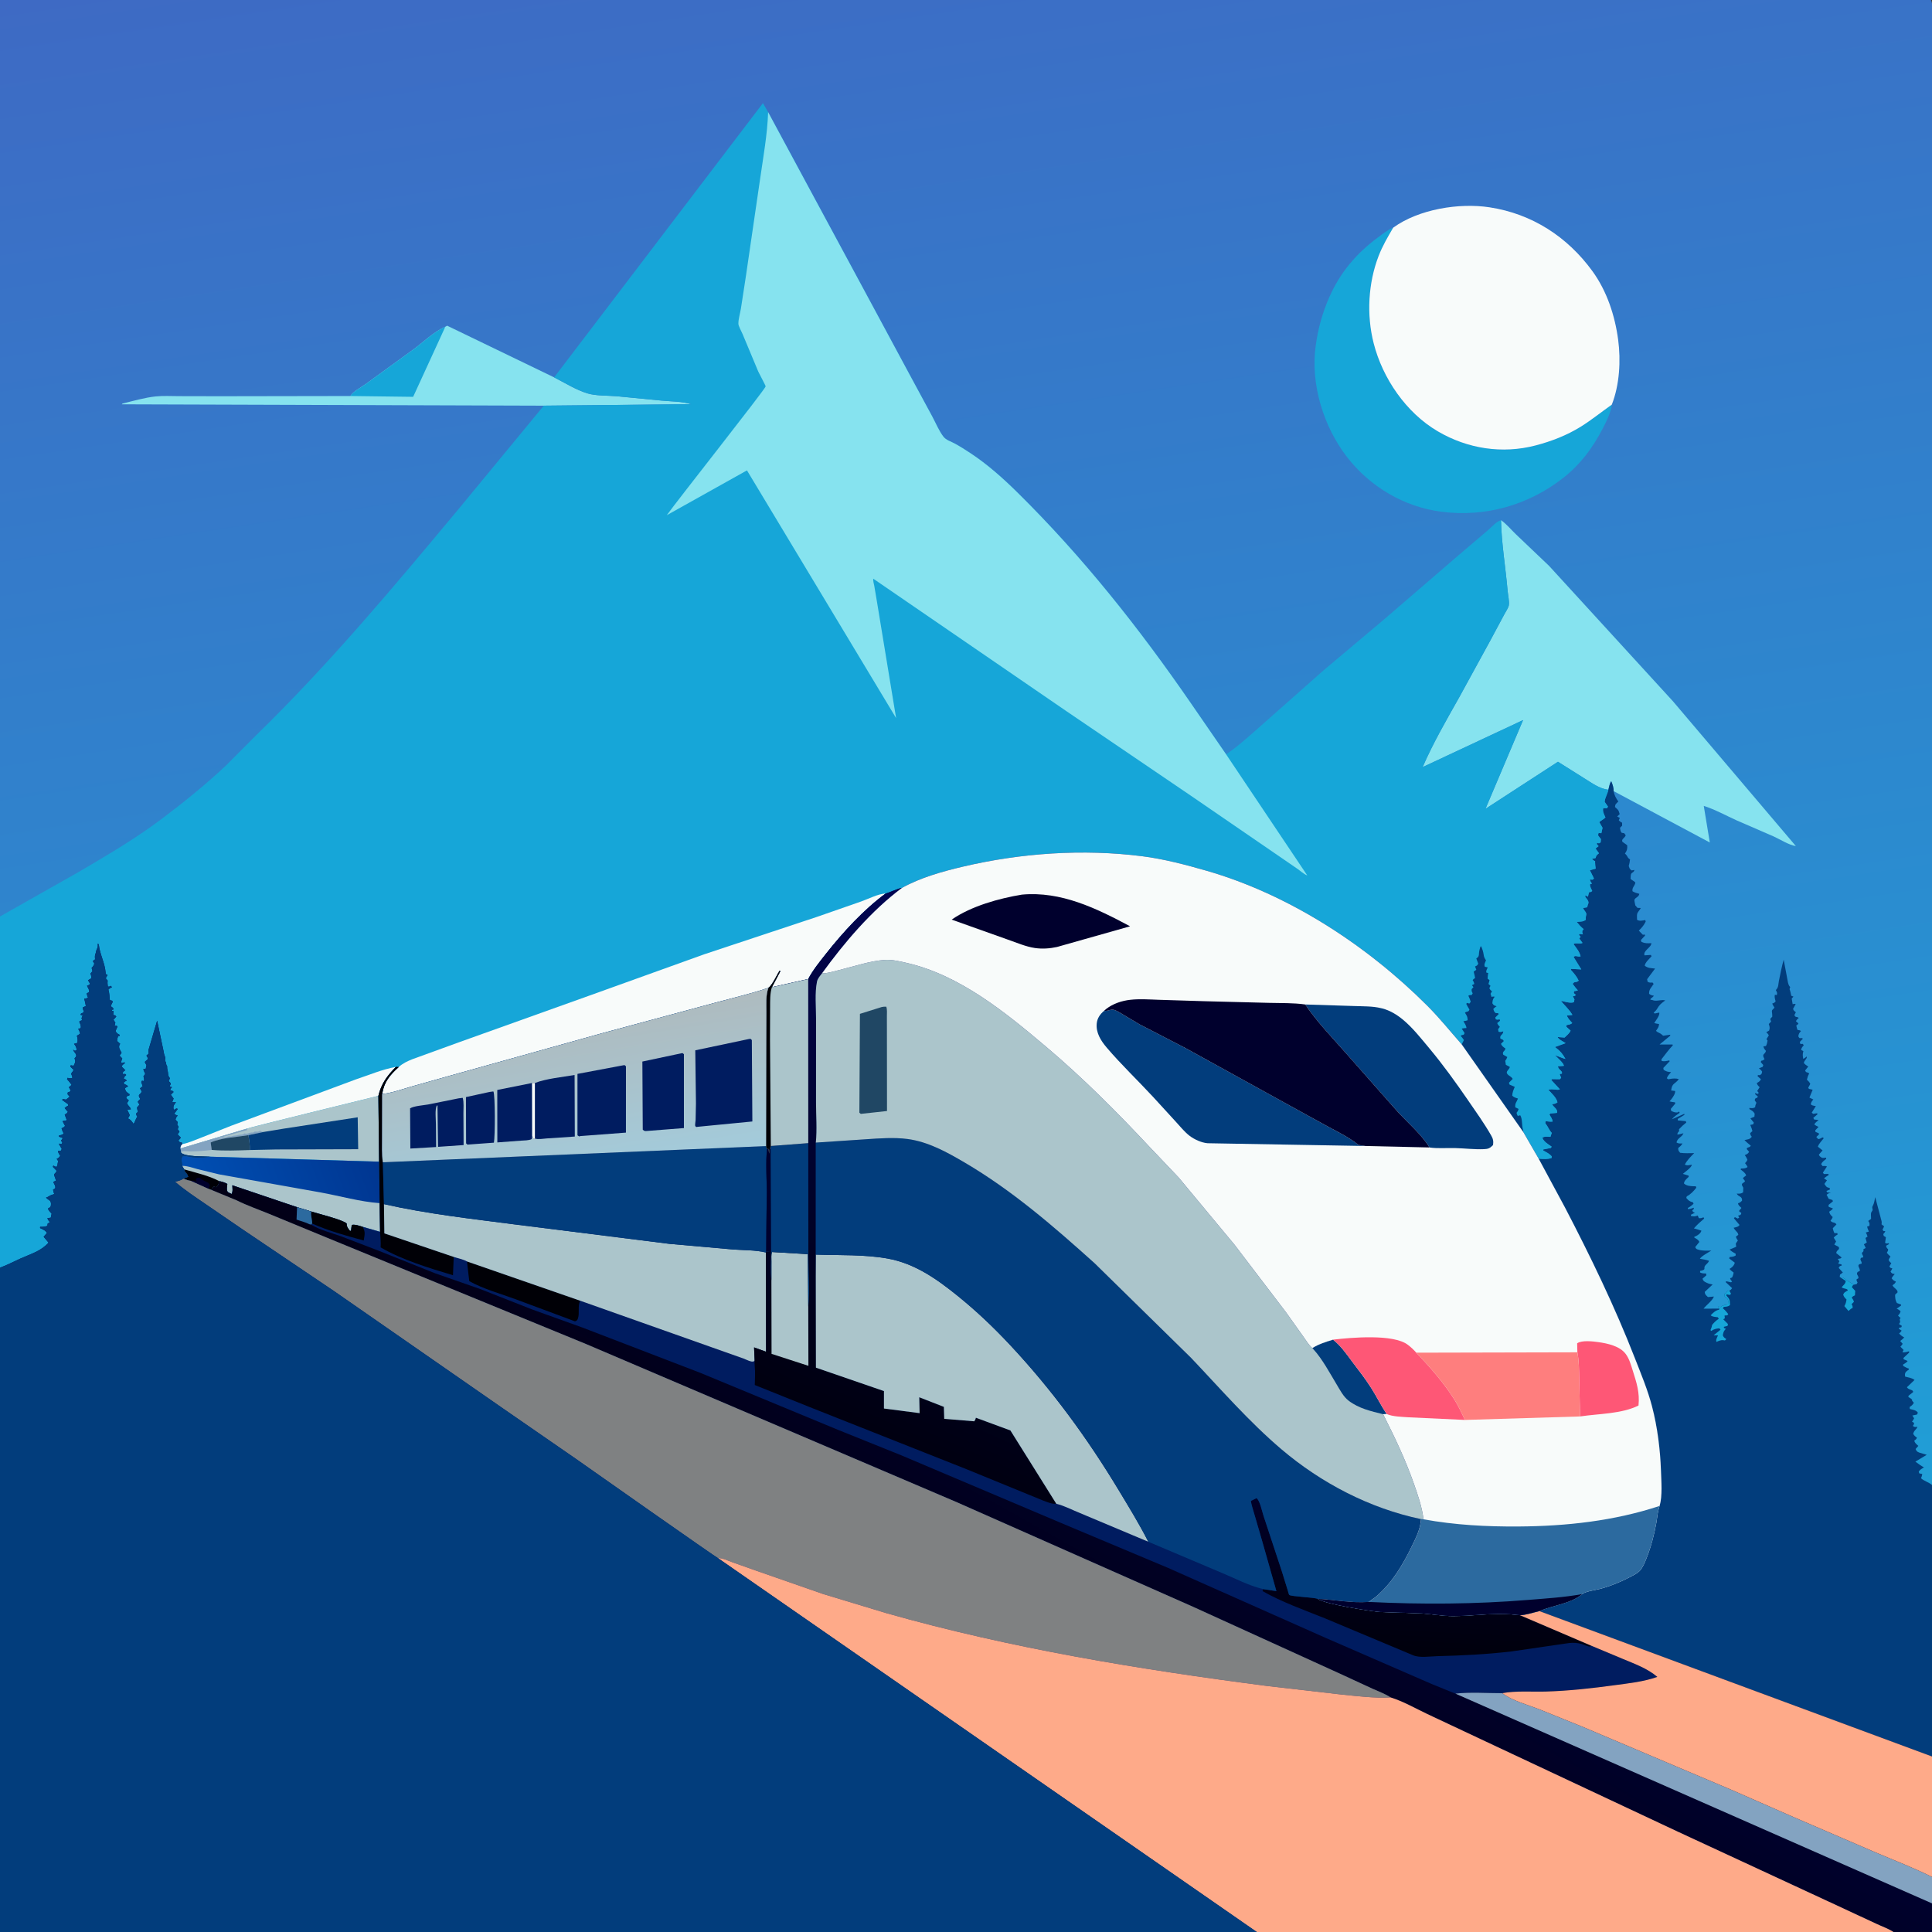 <svg version="1.1" xmlns="http://www.w3.org/2000/svg" style="display: block;" viewBox="0 0 2048 2048" width="1024" height="1024">
<rect x="0" y="0" width="2048" height="2048" fill="#333333" stroke="none"/>
<defs>
	<linearGradient id="Gradient1" gradientUnits="userSpaceOnUse" x1="930.516" y1="-138.721" x2="1204.42" y2="1698.61">
		<stop class="stop0" offset="0" stop-opacity="1" stop-color="rgb(62,106,196)"/>
		<stop class="stop1" offset="1" stop-opacity="1" stop-color="rgb(32,158,214)"/>
	</linearGradient>
	<linearGradient id="Gradient2" gradientUnits="userSpaceOnUse" x1="391.381" y1="1214.05" x2="213.152" y2="1280.99">
		<stop class="stop0" offset="0" stop-opacity="1" stop-color="rgb(0,54,145)"/>
		<stop class="stop1" offset="1" stop-opacity="1" stop-color="rgb(0,79,179)"/>
	</linearGradient>
	<linearGradient id="Gradient3" gradientUnits="userSpaceOnUse" x1="1493.18" y1="1752.66" x2="1500.78" y2="1598.36">
		<stop class="stop0" offset="0" stop-opacity="1" stop-color="rgb(0,0,12)"/>
		<stop class="stop1" offset="1" stop-opacity="1" stop-color="rgb(1,0,41)"/>
	</linearGradient>
	<linearGradient id="Gradient4" gradientUnits="userSpaceOnUse" x1="898.353" y1="1510.16" x2="1117.35" y2="1025.29">
		<stop class="stop0" offset="0" stop-opacity="1" stop-color="rgb(0,0,16)"/>
		<stop class="stop1" offset="1" stop-opacity="1" stop-color="rgb(2,5,82)"/>
	</linearGradient>
	<linearGradient id="Gradient5" gradientUnits="userSpaceOnUse" x1="599.998" y1="1084.16" x2="625.805" y2="1242.8">
		<stop class="stop0" offset="0" stop-opacity="1" stop-color="rgb(174,187,191)"/>
		<stop class="stop1" offset="1" stop-opacity="1" stop-color="rgb(163,203,219)"/>
	</linearGradient>
	<linearGradient id="Gradient6" gradientUnits="userSpaceOnUse" x1="1084.87" y1="1744.03" x2="1199.09" y2="1540.69">
		<stop class="stop0" offset="0" stop-opacity="1" stop-color="rgb(2,0,22)"/>
		<stop class="stop1" offset="1" stop-opacity="1" stop-color="rgb(0,1,45)"/>
	</linearGradient>
</defs>
<path transform="translate(0,0)" fill="url(#Gradient1)" d="M -0 971.532 L -0 -0 L 2047 0 C 2049.45 5.407 2048.06 16.286 2048.06 22.518 L 2048.07 74.771 L 2048.07 242.038 L 2048 995.29 L 2048 1457.65 L 2048 1574.13 L 2048 1861.94 L 2048 1989.61 L 2048 2017.66 L 2048 2048 L 2007.14 2048 L 1332.26 2048 L -0 2048 L -0 1343.79 L -0 971.532 z"/>
<path transform="translate(0,0)" fill="rgb(134,227,239)" d="M 472.052 346.37 L 474 345.252 L 587.398 400.04 C 598.595 405.71 610.895 413.473 622.847 417.028 C 631.933 419.731 643.839 419.214 653.382 419.996 L 701.429 424.64 C 711.128 425.621 723.365 425.399 732.562 428.448 L 576.441 430.026 L 129.12 428.585 L 129.822 427.814 C 140.815 425.083 153.972 421.334 165.158 420.213 C 173.141 419.414 181.69 419.93 189.727 419.942 L 232.834 420.034 L 371.425 419.799 C 374.386 414.834 383.125 410.455 387.967 406.895 L 437.669 370.833 C 448.368 363.057 460.058 351.454 472.052 346.37 z"/>
<path transform="translate(0,0)" fill="rgb(22,166,216)" d="M 371.425 419.799 C 374.386 414.834 383.125 410.455 387.967 406.895 L 437.669 370.833 C 448.368 363.057 460.058 351.454 472.052 346.37 L 437.96 420.651 L 371.425 419.799 z"/>
<path transform="translate(0,0)" fill="rgb(22,166,216)" d="M 1708.57 428.935 C 1707.26 438.315 1703.02 446.463 1698.7 454.743 C 1688.1 475.042 1675.44 492.154 1657.32 506.406 C 1620.38 535.467 1574.83 548.405 1528.12 542.484 C 1488.54 537.467 1452.37 516.043 1427.97 484.569 C 1403.05 452.423 1389.13 407.565 1394.64 366.897 C 1397.19 348.143 1401.66 331.935 1409.29 314.645 C 1420.73 288.712 1438.13 268.246 1460.91 251.5 C 1465.95 247.796 1470.99 243.611 1476.86 241.324 C 1471.12 251.068 1465.5 260.697 1461.4 271.283 C 1450.27 300.052 1448.51 333.878 1456.09 363.702 C 1465.57 401.079 1490.52 437.507 1524.05 457.192 C 1555.58 475.704 1592.35 481.471 1627.94 472.155 C 1644.59 467.795 1660.89 461.486 1675.56 452.389 C 1686.96 445.326 1697.61 436.666 1708.57 428.935 z"/>
<path transform="translate(0,0)" fill="rgb(134,227,239)" d="M 1591.12 551.359 C 1597.09 555.582 1602.06 561.744 1607.39 566.794 L 1642.11 599.874 L 1773.38 743.355 L 1903.67 896.861 C 1896.29 895.787 1887.12 889.83 1880.19 886.684 L 1840.78 869.58 C 1829.65 864.513 1817.67 857.957 1806.06 854.269 L 1812.46 893.073 L 1711.25 839.015 L 1710.5 838.706 C 1710.7 835.42 1709.34 831.238 1708 828.22 C 1706.37 829.839 1705.59 834.809 1704.93 837.177 C 1695.52 836.132 1687.29 829.898 1679.38 825.034 L 1651.5 807.502 L 1574.66 857.409 L 1614.52 763.323 L 1508.05 813.16 C 1519.05 787.735 1533.36 763.093 1546.95 738.955 L 1579.68 679.151 L 1594.65 651.223 C 1595.93 648.779 1598.89 644.394 1599.39 641.812 C 1600.18 637.768 1598.49 630.445 1598.11 626.074 C 1595.99 601.373 1591.63 576.058 1591.12 551.359 z"/>
<path transform="translate(0,0)" fill="rgb(248,251,250)" d="M 1476.86 241.324 C 1503.9 221.709 1546.65 214.802 1579.12 219.78 C 1623.93 226.652 1661.42 250.892 1688.01 287.408 C 1703.38 308.518 1711.93 334.597 1715.33 360.291 C 1718.24 382.251 1716.79 408.179 1708.57 428.935 C 1697.61 436.666 1686.96 445.326 1675.56 452.389 C 1660.89 461.486 1644.59 467.795 1627.94 472.155 C 1592.35 481.471 1555.58 475.704 1524.05 457.192 C 1490.52 437.507 1465.57 401.079 1456.09 363.702 C 1448.51 333.878 1450.27 300.052 1461.4 271.283 C 1465.5 260.697 1471.12 251.068 1476.86 241.324 z"/>
<path transform="translate(0,0)" fill="rgb(2,61,124)" d="M 1704.93 837.177 C 1705.59 834.809 1706.37 829.839 1708 828.22 C 1709.34 831.238 1710.7 835.42 1710.5 838.706 C 1711.31 843.039 1712.97 846.072 1715.5 849.656 C 1713.24 851.908 1712.12 852.227 1711.96 855.5 C 1713.63 857.124 1715.71 858.419 1716.16 860.656 L 1716.95 863 L 1714.27 865.5 L 1717.05 867 L 1716 869.5 C 1717.13 870.811 1717.94 871.401 1719.5 872.132 L 1719.5 875.304 L 1717.24 877.5 C 1717.56 879.599 1717.67 881.069 1719 882.779 L 1721.76 883.249 L 1723.33 885.5 C 1722.12 888.594 1718.62 889.308 1719.74 892.256 L 1724.9 896 C 1725.24 899.839 1724.66 901.682 1722.5 904.821 L 1723.71 906.035 C 1725.01 907.402 1725.03 908.251 1726.03 909.5 C 1726.41 909.983 1727.37 910.626 1727.89 911 C 1727.64 913.472 1727.17 915.616 1726.53 918 C 1727.4 920.527 1727.4 921.105 1729.5 922.687 L 1732.5 922.168 C 1732.14 924.897 1729.95 924.528 1729 926.5 C 1728.52 927.523 1728.58 930.364 1728.45 931.609 C 1729.9 933.251 1733.82 934.664 1733.5 935.963 C 1732.62 939.538 1729.96 940.752 1730.5 944.755 C 1732.83 946.196 1735.14 946.794 1737.76 947.5 C 1737.21 951.015 1733.53 951.266 1732.56 953.844 C 1732.3 954.528 1733.34 958.745 1733.5 959.744 L 1735.86 962.431 L 1739.32 962.5 C 1738.49 964.444 1735.99 966.794 1735.51 968.5 C 1735.04 970.182 1735.37 973.169 1735.32 975 C 1737.92 976.693 1740.99 975.857 1744 975.304 C 1744.59 977.101 1744.74 976.376 1744.05 977.74 C 1742.23 981.324 1740.08 983.721 1737.22 986.5 L 1741.5 990.897 L 1743.5 990.619 L 1743.8 991.77 L 1739.41 996.5 L 1740.04 998.5 C 1743.75 1000.12 1746.5 999.996 1750.5 999.794 C 1750.5 1004.49 1741.6 1007.55 1743.22 1012.71 L 1750 1012.28 L 1750.7 1013.72 C 1748.37 1016.42 1743.82 1020.25 1743.5 1023.71 C 1746.95 1026.43 1750.22 1026.19 1754.46 1026.71 L 1746.02 1038 L 1746.5 1040.65 C 1748.42 1041.84 1749.51 1041.69 1751.72 1041.5 L 1752.94 1043 C 1750.43 1047.01 1747.92 1048.58 1748.1 1053.5 C 1749.8 1054.88 1751.03 1055.12 1753.16 1055.5 C 1751.91 1057.7 1749.22 1058.16 1749.5 1059.73 L 1750.52 1059.9 C 1754.01 1060.51 1749.92 1059.75 1752.99 1060.53 C 1756.91 1061.53 1761.59 1059.27 1765.24 1060.54 L 1764.04 1061.38 C 1760.6 1063.86 1758.83 1065.55 1756.65 1069.29 C 1755.63 1071.05 1754.43 1072.14 1752.94 1073.5 L 1754 1074.36 L 1758.92 1073.37 C 1759.56 1076.51 1755.31 1081.6 1753.54 1084.5 C 1755.27 1084.94 1756.91 1085.31 1758.69 1085.5 C 1758.45 1088.9 1757.3 1089.97 1755.4 1092.74 C 1756.53 1093.85 1757.21 1094.17 1758.69 1094.86 C 1760.54 1095.74 1761.54 1096.53 1763 1097.92 L 1770.5 1096.85 L 1770.5 1097.89 L 1759.19 1107.23 L 1773 1107.21 L 1773.26 1108.07 C 1768.75 1112.81 1765.15 1117.87 1761.13 1123 L 1761.5 1124.72 C 1764.45 1125.3 1766.65 1124.74 1769.5 1124.08 L 1769.91 1125 L 1763.22 1132.05 L 1763.5 1134.03 C 1766.45 1135.93 1767.91 1136.27 1771.41 1136.5 C 1769.61 1138.63 1767.83 1140.34 1766.89 1143 C 1769.09 1144.47 1767.83 1144.17 1770.48 1143.72 C 1773.52 1143.21 1776.68 1142.89 1779.59 1144 C 1775.48 1149.39 1772.37 1147.96 1771.5 1155.95 L 1775.74 1156.5 C 1776.01 1159.21 1773.51 1162.86 1771.86 1165.01 L 1769.73 1167.5 C 1771.71 1168 1773.49 1168.38 1775.53 1168.5 L 1775.86 1169.83 L 1771.11 1175.5 L 1771.5 1177.57 C 1773.94 1178.76 1775.22 1179.31 1778.01 1179.27 L 1780 1178.29 L 1780.5 1179.66 C 1777.51 1181.76 1774.53 1183.62 1772.24 1186.51 L 1785.5 1180.68 L 1785.5 1181.83 L 1778.5 1186.1 L 1778.5 1187.66 L 1787.06 1188.5 L 1787.5 1189.94 C 1784.75 1192.18 1782.25 1194.39 1779.84 1197 L 1779.93 1199 C 1778.84 1200.45 1778.03 1200.84 1778.11 1202.71 C 1780.36 1202.43 1782.34 1201.96 1784.5 1201.28 C 1783.09 1205.42 1778.22 1206.18 1777.15 1211 C 1779.1 1212.47 1781.18 1212.14 1783.5 1212.1 C 1782.22 1214.37 1780.9 1215.37 1778.95 1217 C 1779 1219.76 1779.25 1219.81 1781 1222 C 1785.85 1222.71 1791.01 1222.37 1795.92 1222.36 C 1792.14 1226.2 1788.5 1229.65 1786.01 1234.5 C 1788.39 1235.9 1790.81 1234.97 1793.5 1234.64 C 1792.91 1237.79 1786.48 1242.08 1783.9 1244.35 L 1790 1246.2 L 1790.08 1247.5 L 1789.16 1248.39 C 1787.2 1250.32 1785.42 1251.63 1785.07 1254.5 C 1787.53 1257.07 1792.02 1257.4 1795.41 1257.49 L 1797.63 1257.5 L 1798.18 1259 C 1795.04 1262.9 1792.56 1265.73 1788.05 1268.18 L 1787.5 1269.83 C 1789.84 1272.56 1791.04 1273.65 1794.57 1274.5 L 1795.24 1276 C 1793.27 1277.94 1791.63 1279.15 1789.21 1280.5 L 1789.16 1281.7 C 1791.61 1281.65 1793.24 1281.06 1795.5 1280.23 L 1795.5 1281.61 L 1793.87 1283 C 1794.73 1285.15 1794.76 1284.69 1796.72 1285.58 L 1792.5 1287.61 L 1792.5 1288.97 C 1795.5 1289.51 1796.75 1289.68 1799.69 1288.5 L 1800.8 1291.27 C 1803.11 1291.55 1803.7 1291.21 1805.8 1290.36 L 1806.5 1291.73 C 1802.59 1295.04 1798.96 1298.25 1795.61 1302.17 L 1797.02 1302.48 L 1803.52 1304.5 C 1803.03 1306.86 1801.28 1308.14 1799.3 1309.5 C 1798.31 1310.18 1797.12 1310.62 1796.02 1311.07 L 1796.02 1311.84 C 1798.4 1313.35 1800.12 1313.89 1801.38 1316.5 L 1796.98 1322 C 1798.11 1324.09 1798.33 1324.14 1800.73 1324.82 C 1804.99 1326.02 1809.71 1325.81 1814.08 1325.63 C 1810.81 1327.82 1803.96 1331.2 1801.93 1334.33 C 1805.16 1334.93 1808.56 1335.36 1811.64 1336.5 C 1810.66 1339.3 1808.01 1340.26 1807.02 1342.5 C 1806.3 1344.12 1807.55 1345.33 1805.65 1346.26 C 1804.45 1346.84 1803.47 1347.01 1802.17 1347.21 L 1802.17 1348.88 C 1804.43 1349.98 1806.04 1349.91 1808.5 1349.94 L 1808.83 1351.87 L 1804.7 1355.5 C 1805.71 1358.3 1806.54 1358.45 1809.23 1359.81 C 1811.26 1360.83 1813.28 1361.24 1815.49 1361.61 L 1807.05 1369.5 C 1807.34 1372.48 1808.43 1372.89 1810.5 1374.95 L 1816.81 1374.38 C 1815.19 1378.82 1808.88 1383.33 1805.81 1387.25 L 1822.6 1387.16 L 1821.1 1385.74 L 1821.5 1385 L 1824 1385.5 L 1825 1384.5 L 1826.5 1384 C 1829.08 1383.01 1827.38 1383.34 1830.11 1382.95 L 1831.75 1382.75 L 1832 1379.5 C 1831.87 1376.57 1830.29 1376.03 1828.21 1374.36 L 1828 1371.5 C 1830.17 1370.78 1830.09 1370.07 1831.28 1368.2 L 1833.21 1368.19 C 1834.72 1367.3 1835.02 1367 1836.13 1365.5 L 1829.21 1359 L 1830 1358.2 L 1835 1359.31 L 1836.08 1358.5 C 1834.9 1357.19 1834.54 1356.73 1833.96 1355 L 1836 1354.24 C 1837.06 1352.33 1837.32 1351.11 1837.74 1349 C 1836.06 1347.78 1834.68 1346.7 1833.34 1345.1 L 1834.56 1344.34 C 1836.75 1342.84 1838.37 1341.12 1838.97 1338.5 L 1833.01 1334 L 1833.49 1332.5 C 1836.03 1332.29 1837.61 1332.23 1839.86 1330.91 L 1839.91 1329.03 C 1837.53 1327.7 1835.4 1326.53 1833.44 1324.59 C 1834.22 1324.25 1840.25 1321.87 1840.47 1321.5 C 1840.6 1321.28 1839.94 1319.05 1840.01 1318.5 C 1840.08 1317.85 1841.79 1315.68 1842.22 1315 C 1841.21 1313.66 1840.62 1312.58 1840.05 1311 L 1842.7 1308.92 C 1842.05 1307.01 1842.4 1307.33 1841.34 1306.12 C 1839.95 1304.54 1838.7 1303.42 1837.72 1301.5 C 1840.31 1300.76 1842.46 1300.82 1843.98 1298.5 L 1838.06 1291.5 L 1839 1290.19 L 1842 1291.7 L 1843.62 1290.82 L 1842.5 1288.58 L 1845 1287.87 C 1847.52 1284.13 1843.62 1286.05 1843.6 1283.5 C 1843.6 1282.91 1845.76 1281.22 1845.89 1280.5 C 1845.95 1280.14 1845.39 1279.97 1845.15 1279.7 C 1843.77 1278.22 1842.58 1277.55 1842.36 1275.5 C 1844.43 1274.97 1845.19 1274.23 1846.65 1272.71 C 1846.88 1267.75 1842.97 1269.04 1841 1265.29 C 1844.08 1265.34 1845.07 1265.63 1847.76 1263.99 L 1847.95 1259 L 1846.6 1256.5 C 1845.95 1253.83 1848.49 1254.41 1849.84 1252 L 1847.54 1249 C 1848.82 1247.6 1848.2 1248.16 1849.84 1246.91 L 1851.06 1246 C 1849.81 1242.92 1847.69 1241.79 1845.14 1239.72 L 1845.5 1238.73 C 1848.09 1238.6 1850.43 1238.82 1852.5 1237.03 C 1851.93 1235.9 1851.37 1235 1850.6 1233.98 L 1849.82 1233 C 1851.02 1231.87 1851.63 1230.98 1852.34 1229.5 C 1851.75 1227.99 1851.24 1226.81 1850.27 1225.49 L 1849.5 1224.52 C 1851.89 1223.37 1852.76 1223.22 1854.15 1221 L 1851.73 1218.18 C 1851.27 1215.69 1854.34 1217.14 1855.96 1214.5 C 1853.62 1212.58 1851.28 1210.74 1849.23 1208.5 C 1852.69 1207.69 1854.84 1207.96 1856.95 1205 C 1855.69 1203.44 1855.54 1203.27 1855.24 1201.17 L 1857.64 1199 C 1857.12 1197.1 1856.67 1195.34 1855.82 1193.55 L 1855.28 1192.5 L 1858.5 1191.8 L 1859.12 1190 L 1855.5 1185.52 L 1859.75 1183.78 L 1860.02 1180.5 C 1858.46 1177.81 1857.12 1177.31 1854.5 1175.72 L 1854.38 1174.5 C 1856.74 1174.66 1858.4 1175.05 1860.5 1173.77 C 1860.62 1172.34 1860.78 1171.45 1861.37 1170.11 L 1861.91 1169 L 1860.11 1166.5 C 1860.54 1162.87 1861.57 1165.34 1863.49 1162.5 L 1860.5 1159.88 L 1860.5 1158.76 L 1863.23 1159.59 L 1864.42 1158.5 L 1862.7 1156.5 L 1864.7 1153.38 L 1865.34 1152.5 C 1863.82 1151.03 1862.81 1150.18 1862.26 1148.1 C 1864.34 1146.86 1865.66 1146.33 1866.65 1144.01 L 1863.09 1140.8 L 1863.5 1139.57 L 1865.5 1139.76 C 1867.59 1138.38 1867.41 1138.48 1867.92 1136 C 1867.2 1134.8 1866.68 1134.2 1865.56 1133.31 L 1864.5 1132.51 L 1868.5 1130.9 L 1869.15 1129 L 1866.5 1125.89 L 1866.97 1124.5 C 1868.77 1124.12 1868.96 1123.99 1870.5 1122.75 L 1870.04 1121.96 C 1867.39 1116.83 1870.85 1118.17 1872 1114 C 1870.48 1112.19 1869.84 1111.56 1869.27 1109.21 L 1872 1108.82 C 1873 1106.85 1873.33 1105.17 1873.69 1103 L 1872.5 1101.61 L 1875.02 1097.5 C 1873.9 1095.75 1874.34 1096.21 1873.09 1094.95 L 1872.31 1094.2 L 1875.28 1092.5 C 1875.98 1090.46 1876.14 1089.36 1875.54 1087.31 L 1874.98 1085.5 L 1877.5 1082.89 L 1876.5 1080.11 L 1878.68 1077.69 C 1878.67 1075.92 1878.6 1074.31 1878.33 1072.55 C 1877.98 1070.2 1879.8 1070.18 1880.99 1068 C 1879.95 1066.54 1879.31 1065.5 1878.61 1063.82 C 1880.62 1063.09 1880.75 1063.24 1882.25 1061.5 C 1881.54 1058.88 1880.91 1057.25 1881.38 1054.5 L 1883.5 1054.8 C 1884.23 1052.2 1883.52 1051.88 1882.47 1049.5 C 1885.57 1046.34 1884.9 1043.8 1885.72 1039.74 C 1887.25 1032.24 1888.7 1024.68 1890.79 1017.31 L 1894.59 1037.6 C 1895.11 1040.2 1895.37 1043.31 1896.94 1045.47 L 1897.69 1046.27 L 1896.99 1048.5 C 1897.9 1050.82 1898.29 1053.06 1898.77 1055.5 L 1901.14 1056.5 L 1899.28 1058.5 L 1900.28 1064.5 C 1902.58 1064.02 1901.5 1064.05 1903.5 1064.25 L 1900.7 1069.5 C 1901.64 1071.44 1901.11 1070.89 1902.65 1072.18 L 1903.71 1073 L 1902.12 1076 C 1903.56 1079.16 1904.23 1077.13 1906.74 1079 C 1905.43 1080.13 1904.58 1080.99 1903.73 1082.5 L 1906.37 1084.83 C 1905.84 1086.21 1905.35 1086.22 1904.15 1087 C 1904.28 1087.54 1905.07 1091.36 1905.26 1091.5 C 1906.48 1092.42 1907.43 1091.43 1909.08 1093 C 1907.14 1095.21 1906.85 1095.63 1906.27 1098.5 C 1908.17 1102.4 1908.22 1099.11 1911.18 1101 L 1907.85 1104.5 L 1908.5 1106.7 L 1911 1106.55 L 1912.06 1108 C 1910.66 1109.67 1909.59 1110.73 1909.26 1112.93 L 1911.66 1114.24 C 1910.67 1117.31 1910.98 1119.33 1911.5 1122.4 C 1912.66 1121.91 1913.36 1121.54 1914.29 1120.65 L 1915 1119.92 C 1916.36 1121.86 1912.23 1123.96 1912.2 1127 C 1913.38 1128.15 1914.39 1129.1 1915.83 1129.94 L 1916.87 1130.5 L 1913.5 1134.79 C 1914.76 1137.69 1915.56 1135.92 1917.84 1138 C 1916.52 1140.19 1916.01 1142.05 1915.39 1144.5 C 1916.88 1145.95 1918.14 1147.07 1918.98 1149 L 1916.81 1153 L 1917.5 1154.24 L 1921.5 1155.15 L 1918.08 1163.5 L 1922.19 1165.5 C 1920.58 1167.6 1919.86 1168.1 1919.5 1170.77 C 1920.88 1171.7 1921.6 1171.98 1923.3 1172.28 L 1924.86 1172.5 L 1920.52 1179.5 L 1922 1180.68 L 1926 1180.14 L 1926.81 1181 L 1922.16 1185 L 1923.14 1186.77 C 1924.93 1186.86 1926.11 1186.99 1927.85 1187.5 C 1925.87 1188.91 1924.36 1189.78 1923.23 1192 C 1924.4 1192.86 1925.38 1193.53 1926.73 1194.09 L 1927.79 1194.5 L 1924.25 1198.21 L 1924.5 1199.87 L 1927.91 1201.27 L 1928.3 1202.5 L 1925.36 1205.23 L 1927.38 1207.5 C 1929.47 1207.08 1928.66 1207.39 1930.61 1206.39 L 1931.98 1205.66 L 1933.3 1206.5 C 1931.08 1209.35 1928.24 1212.1 1927 1215.5 L 1931.98 1219.5 L 1928.04 1224 C 1928.36 1224.64 1928.65 1225.32 1929.2 1225.82 C 1931.57 1227.98 1932.59 1227.55 1935.5 1227.13 L 1935.9 1228.5 C 1933.74 1230.15 1931.68 1231.46 1930.48 1234 L 1932 1236.08 C 1933.99 1235.9 1934.72 1235.8 1936.65 1236.5 L 1932.33 1243.04 L 1933.41 1244.5 L 1938 1244.41 L 1938.58 1245.5 C 1936.73 1246.59 1935.15 1247.73 1933.5 1249.11 L 1936.64 1251.21 L 1933.93 1255 C 1935.99 1257.92 1935.87 1258.49 1939.5 1259.32 L 1939.88 1260.87 L 1936.07 1262.5 L 1937 1264.03 L 1940.92 1264.28 C 1938.67 1264.7 1938.07 1265.19 1936.27 1266.5 L 1938.5 1270.79 L 1942.5 1272.04 L 1942.94 1273.5 L 1938.29 1277.29 L 1938.5 1279.32 L 1943.01 1281 C 1942.1 1282.55 1940.42 1283.45 1938.97 1284.5 C 1939.95 1287.47 1940.46 1287.97 1942.75 1290.12 C 1941.87 1292.08 1942.27 1291.48 1941.14 1293.03 L 1940.4 1294 C 1942.55 1296.78 1944.82 1295.01 1946.7 1297.92 L 1942.82 1302 C 1943.19 1303.94 1943.74 1305.36 1944.5 1307.16 L 1947.5 1307.14 L 1948.06 1308.5 C 1946.27 1309.55 1945.14 1310.37 1943.84 1312 L 1946.34 1316 L 1944.45 1319.3 L 1949.12 1321.82 C 1950.72 1325.19 1946.8 1324.6 1946.5 1328.34 L 1952.25 1333 C 1950.69 1334.22 1951.41 1333.95 1949.46 1334.3 L 1948.09 1334.5 L 1949.87 1337 L 1948.55 1339.5 L 1951.94 1340.25 L 1952.35 1341.5 C 1950.14 1342.26 1950.35 1341.77 1949.07 1344 L 1953.5 1348.93 L 1950.5 1351.14 L 1950.16 1353.5 L 1952.61 1355.23 L 1954.01 1354.54 L 1963.03 1360.59 L 1964.97 1361.85 L 1968.13 1361.21 L 1969.09 1359.5 L 1968.58 1358.59 C 1967.87 1357.2 1968.07 1357.76 1968.06 1356.1 L 1970.01 1355 C 1970.24 1351.29 1967.15 1351.47 1969.16 1348.35 L 1971.5 1347.22 C 1971.86 1344.09 1968.31 1341.87 1971 1340.15 L 1973.5 1339.43 C 1973.5 1336.24 1970.81 1335.48 1973 1333.24 L 1974.99 1332.9 C 1975.36 1330.63 1973.6 1329.91 1973.74 1328.5 C 1973.92 1326.66 1975.92 1327.75 1975.31 1324.16 L 1977.76 1322.96 L 1975.83 1319 L 1977.5 1317.98 L 1978.91 1317 L 1978.52 1315.89 L 1977.5 1312.29 L 1979.7 1310.82 C 1979.19 1309.08 1978.71 1308.05 1977.83 1306.5 L 1981.13 1305.5 L 1980.45 1303.97 C 1979.86 1302.61 1979.5 1301.6 1979.24 1300.17 L 1981.67 1299.5 C 1981.85 1296.71 1981.92 1296.58 1980.39 1294.26 L 1982 1293.1 L 1983.43 1292 C 1983.45 1290.2 1983.03 1287.02 1983.5 1285.38 C 1983.57 1285.15 1984.95 1283.18 1984.98 1283 C 1985.34 1280.79 1983.9 1280.53 1985.21 1278.27 C 1986.74 1275.6 1987.19 1272.03 1987.81 1269.02 L 1994.47 1294.23 C 1994.81 1295.59 1994.73 1296.49 1994.5 1297.85 L 1997.27 1300 L 1995.55 1303.5 L 1996.5 1304.9 L 1998.5 1305.08 C 1997.56 1308.01 1995.48 1307.27 1996.95 1310.19 L 1999.14 1311.5 L 1998.27 1317.5 C 2000.63 1318.44 1999.39 1318.3 2002 1317.83 L 2002.5 1318.78 L 1999.34 1320.5 C 1999.86 1325.24 2003.5 1322.49 2000.1 1328 C 2001.39 1329.55 2002.42 1330.75 2004.02 1332 L 2003.48 1332.79 C 2002.58 1334.17 2002.89 1333.7 2002.01 1335.5 C 2002.91 1337.37 2003.32 1337.74 2004.87 1339 L 2004.38 1339.76 L 2002.85 1342.5 C 2004.42 1344.47 2003.41 1343.77 2005.94 1344.5 C 2005.34 1345.93 2004.89 1346.77 2004.02 1348 C 2005.7 1350.29 2005.69 1350.05 2008.52 1350.54 L 2007.46 1351.79 C 2005.92 1353.64 2006.5 1352.88 2005.19 1355 C 2006.61 1356.96 2007.5 1357.57 2009.73 1358.5 C 2008.83 1360.77 2007.96 1361.03 2006.08 1362.5 C 2007.53 1365.43 2011.8 1367 2011.5 1369.96 L 2008.88 1372.5 C 2008.98 1375.92 2009.06 1378.22 2010.75 1381.24 L 2015.25 1382.88 L 2015.09 1384.06 L 2010.5 1387.27 L 2011.54 1387.73 C 2012.84 1388.36 2013.67 1389.04 2014.73 1390 C 2014.09 1392.05 2013.52 1392.98 2011.99 1394.5 C 2012.97 1395.77 2013.43 1396.17 2014.72 1397.01 L 2013.78 1398.5 L 2014.29 1401.5 L 2012.94 1403.5 L 2016.05 1405.5 L 2015.5 1406.98 L 2012.97 1407.5 L 2013.1 1408.78 L 2015.82 1410.5 C 2014.95 1411.96 2014.39 1412.46 2013.11 1413.5 C 2014.86 1415.48 2016.23 1416.52 2018.57 1417.73 C 2017.2 1419.23 2015.96 1420.36 2014.28 1421.5 L 2016.92 1424.5 C 2016.12 1425.79 2015.54 1426.53 2014.5 1427.59 L 2015.13 1428.19 L 2017.89 1431 L 2016.62 1433.5 C 2019.37 1433.64 2021.05 1433.22 2023.63 1432.41 L 2023.78 1433.76 L 2017.71 1439.5 L 2018.02 1440.96 L 2019.44 1441.49 C 2021.36 1442.23 2020.63 1441.84 2022.15 1443 C 2020.67 1444.47 2019.07 1445.42 2017.3 1446.5 L 2017.5 1447.98 C 2019.46 1449.06 2021.33 1450.2 2023.5 1450.81 L 2023.5 1451.74 C 2021.39 1453.4 2019.4 1454.22 2019.3 1457.22 L 2019.5 1459.26 C 2023.02 1460.24 2026.54 1460.49 2029.5 1462.79 L 2021.48 1470.48 C 2022.73 1473.56 2028.54 1472.78 2027.91 1475.78 L 2023.13 1479.5 L 2023.01 1481 L 2023.9 1481.44 C 2025 1482.03 2025.82 1482.69 2026.76 1483.5 L 2027.01 1485 L 2028.78 1487 C 2027.48 1489.23 2026.42 1490.12 2024.25 1491.5 L 2024.5 1493.58 C 2027.89 1494.5 2030.93 1494.58 2033.05 1497.5 L 2032.06 1499.5 L 2027.16 1500.5 L 2029.02 1503.5 C 2028.29 1505.03 2027.84 1505.76 2026.79 1507 L 2028.96 1508.26 C 2028.88 1510.18 2028.72 1510.04 2027.69 1511.5 C 2029.62 1513.13 2030.19 1512.57 2032.62 1512.5 C 2031.95 1514.01 2031.54 1514.44 2030.47 1515.63 C 2029.15 1517.1 2028.5 1518.03 2028.07 1520 C 2029.28 1521.89 2030.19 1522.79 2032.09 1524 C 2031.23 1525.81 2030.84 1525.99 2029.25 1527.07 C 2029.62 1529.65 2031.69 1531.04 2033.5 1532.72 L 2030.62 1536 C 2031.73 1538.44 2031.9 1538.71 2034.5 1539.8 L 2042.44 1542.16 L 2030.39 1549.4 C 2033.35 1551.52 2036.28 1553.8 2039.5 1555.51 L 2038.68 1555.99 C 2036.7 1557.17 2035.22 1558.01 2033.93 1560 L 2034.5 1561.84 L 2037.69 1562.5 C 2037.42 1564.4 2037.11 1565.31 2036.32 1567 C 2039.86 1570.14 2044.48 1571.08 2048 1574.13 L 2048 1861.94 L 1631.82 1707.83 C 1646.09 1701.47 1664.88 1700.15 1677.15 1689.82 C 1680.86 1686.75 1691.86 1685.44 1697 1684.04 C 1707.71 1681.12 1719.53 1676.24 1729.33 1670.97 C 1732.38 1669.33 1735.9 1667.61 1738.28 1665.03 C 1741.53 1661.49 1743.68 1655.93 1745.44 1651.52 C 1750.23 1639.53 1753.43 1627.08 1755.74 1614.38 C 1756.71 1609.08 1757.02 1603.18 1758.67 1598.09 L 1759.25 1596.36 C 1762.4 1585.68 1761.07 1570.1 1760.68 1558.86 C 1759.9 1536.37 1756.95 1512.91 1751.29 1491.12 C 1746.69 1473.39 1739.66 1456.7 1733.02 1439.68 C 1711.73 1385.07 1686.04 1331.96 1658.95 1280 L 1631.08 1228.28 L 1632.06 1228.31 C 1636.71 1228.73 1639.87 1228.75 1644.5 1227.77 L 1644.98 1226 C 1642.63 1222.99 1639.38 1221.54 1636.08 1219.74 L 1635.79 1218.5 L 1644 1216.87 L 1644.8 1215.5 C 1641.46 1213.16 1635.95 1209.96 1635 1206 C 1637.47 1204.31 1640.54 1205.05 1643.5 1205.1 L 1644.49 1202.15 L 1644.96 1201 C 1643.74 1199.63 1642.88 1198.51 1642.02 1196.88 C 1640.85 1194.62 1639.47 1192.59 1638.02 1190.5 L 1638.46 1188.5 C 1640.92 1188.79 1643.31 1189.16 1645.79 1188.91 C 1645.63 1186.13 1643.9 1184.01 1642.5 1181.64 L 1643.25 1180.35 L 1650.5 1179.7 C 1651.48 1175.78 1647.15 1173.92 1645.17 1170.5 C 1647.55 1170.14 1649.04 1170.07 1650.97 1168.5 C 1649.86 1163.52 1644.73 1158.97 1641.37 1155.29 C 1645.08 1153.59 1650.87 1156.27 1653.5 1154.68 L 1644.5 1144.93 L 1645 1143.91 L 1653.5 1144.01 L 1654.87 1142.5 L 1653.24 1138.5 L 1655.5 1138.16 C 1657.17 1135.52 1651.5 1133.88 1651.5 1130.3 L 1657.79 1129.83 C 1657.45 1126.77 1650.71 1121.11 1648.38 1118.63 C 1652.16 1119.72 1655.58 1121.55 1659.42 1122.5 C 1656.66 1117.5 1654.15 1114.35 1649.57 1110.88 L 1648.26 1109.91 L 1659.63 1105.78 C 1657.23 1104.21 1652.09 1101.81 1651.05 1099.28 L 1658.5 1099.87 C 1660.8 1097.64 1663.64 1095.46 1664.89 1092.5 L 1660.44 1088.5 L 1660.61 1086.61 C 1663.07 1086.2 1664.59 1086.04 1666.64 1084.5 C 1664.49 1082 1661.96 1079.67 1660.95 1076.5 L 1666.8 1075.87 C 1663.97 1070.78 1658.82 1065.95 1654.97 1061.51 L 1655.15 1061.02 C 1658.85 1061.76 1664.88 1063.83 1668.37 1062.33 L 1668.97 1059.5 L 1667.29 1056.02 C 1669.61 1055.68 1668.51 1056.07 1670.59 1054.82 L 1668.3 1052.71 L 1668.5 1050.71 C 1670.13 1050.57 1671.02 1050.35 1672.63 1049.8 C 1670.53 1047.7 1668.86 1045.38 1667.12 1043 C 1668.87 1039.8 1670.89 1042.1 1673.46 1039.5 C 1671.28 1034.97 1668.4 1031.69 1665.09 1028 L 1665.5 1027.07 L 1676.23 1027.61 L 1668.1 1014.5 C 1669.88 1012.09 1672.58 1014.81 1675.5 1013.71 C 1674.17 1008.63 1671.19 1005.12 1668.09 1001 C 1668.9 998.842 1674.8 1001.09 1677.54 999.542 L 1674.88 995.916 L 1674.09 995 L 1675.5 992.943 L 1673.7 991 L 1674.5 989.982 L 1677.94 990.5 C 1677.17 988.672 1677.12 988.404 1677.42 986.454 L 1678.77 985 C 1675.92 982.678 1673.66 980.132 1671.36 977.284 L 1674 977.032 C 1676.89 976.783 1678.57 976.883 1681.01 975 C 1680.95 973.09 1680.93 971.639 1681.48 969.781 C 1682.19 967.444 1678.98 965.108 1678.09 962.5 L 1682.5 961.745 L 1683 959.5 L 1683.77 957.5 C 1684.22 955.241 1682.39 953.315 1681.15 951.631 C 1680.14 950.265 1680.5 951.169 1680.5 948.974 L 1683.31 950.568 C 1683.56 948.886 1683.99 947.366 1684.5 945.744 C 1686.89 945.417 1685.78 945.827 1687.82 944.5 C 1686.64 942.059 1685.61 940.232 1685.3 937.5 L 1687.5 936.655 C 1686.36 935.054 1685.84 934.265 1685.3 932.33 L 1688.32 932.5 L 1689.62 931.168 L 1685.34 922.5 L 1691.5 920.78 C 1691.18 918.581 1690.83 916.432 1690.85 914.201 L 1690.91 913 C 1689.46 912.295 1688.62 911.694 1687.53 910.5 L 1691.49 909.5 C 1691.95 907.109 1692.22 906.759 1694.05 905.232 L 1694.97 904.5 L 1691.36 899.5 L 1693 898.141 L 1694.56 897 L 1692.5 894.526 L 1693.28 893.5 L 1695 893.971 L 1696.74 892.951 L 1697.03 889.5 L 1693.98 885.5 L 1694.5 883.001 L 1697.5 883.202 L 1698.75 877.5 L 1695.34 871.5 C 1697.36 869.418 1699.86 868.675 1701.83 866.5 C 1700.45 863.393 1698.51 860.138 1699.5 856.69 L 1703.5 856.772 L 1704.5 854.993 L 1700.98 850 C 1701.49 845.012 1703.87 842.234 1704.93 837.177 z"/>
<path transform="translate(0,0)" fill="rgb(22,166,216)" d="M 1952.61 1355.23 L 1954.01 1354.54 L 1963.03 1360.59 L 1964.97 1361.85 C 1963.4 1363.23 1964.07 1362.37 1963.08 1364.5 L 1966.63 1368.37 L 1966.32 1373.1 C 1964.62 1373.84 1964.14 1374.04 1962.9 1375.5 C 1964.05 1377.04 1964.72 1378.14 1965.24 1380 L 1962.72 1382.5 C 1963.85 1384.39 1963.88 1384.46 1963.86 1386.5 C 1961.69 1387.59 1962.43 1387.04 1960.68 1388.61 L 1959.5 1389.72 L 1955.09 1384.5 C 1956.59 1382.15 1956.95 1380.19 1957.39 1377.5 C 1955.62 1375.83 1954.69 1374.81 1953.86 1372.5 C 1954.8 1369.72 1956.39 1369.4 1958.78 1367.88 C 1958.43 1365.68 1954.43 1366.5 1952.18 1364.5 C 1954.04 1362.37 1956.5 1360.69 1956.5 1357.8 L 1952.61 1355.23 z"/>
<path transform="translate(0,0)" fill="rgb(22,166,216)" d="M 1822.6 1387.16 L 1821.1 1385.74 L 1821.5 1385 L 1824 1385.5 L 1825 1384.5 L 1826.5 1384 C 1829.08 1383.01 1827.38 1383.34 1830.11 1382.95 L 1831.75 1382.75 L 1832 1379.5 C 1831.87 1376.57 1830.29 1376.03 1828.21 1374.36 L 1828 1371.5 C 1830.17 1370.78 1830.09 1370.07 1831.28 1368.2 L 1833.21 1368.19 L 1834.99 1371.5 L 1833.5 1372.75 L 1830.5 1372.05 L 1829.79 1373 C 1833.7 1377.45 1833.74 1377.58 1833.87 1383.5 C 1831.56 1385.18 1830.06 1385.15 1827.3 1385.33 L 1826.32 1387 L 1827.19 1387.63 C 1829.06 1389.17 1830.52 1391.13 1832.03 1393 L 1831 1394.3 L 1828.11 1394.5 L 1828.4 1397.5 L 1826.72 1398.5 L 1831.71 1403.5 L 1831.27 1405.5 L 1827.34 1406.5 L 1827.5 1407.7 L 1829.5 1408.64 L 1828.48 1409.71 C 1826.9 1411.64 1826.74 1413.12 1826.25 1415.5 C 1827.08 1417.64 1828.14 1418.25 1830.01 1419.5 L 1828.5 1420.94 L 1826.81 1420.68 C 1824.12 1420.34 1821.91 1421.43 1819.5 1422.47 C 1818.64 1420.05 1820.24 1417.84 1821.17 1415.5 L 1820.05 1415.55 L 1816.5 1415.48 L 1823.87 1409.5 L 1822.5 1408.05 C 1818.99 1408.43 1816.97 1408.89 1814 1410.84 L 1813.17 1410 L 1813.81 1408.37 C 1814.7 1406.02 1814.41 1406.98 1814.88 1404.5 C 1817.12 1401.79 1818.98 1399.88 1821.96 1398 L 1821 1396.36 C 1818.42 1395.93 1815.31 1396.04 1813.37 1394.25 C 1816.05 1391.57 1818.41 1389.09 1822.29 1388.33 L 1822.6 1387.16 z"/>
<path transform="translate(0,0)" fill="rgb(22,166,216)" d="M 587.398 400.04 L 808.733 109.327 L 814.242 118.875 L 862.5 208.379 L 912.589 301.219 L 963.965 396.599 L 988.411 441.826 C 992.026 448.61 995.347 456.729 999.99 462.791 C 1002.9 466.587 1007.85 467.896 1011.91 470.094 C 1017.7 473.222 1023.26 476.772 1028.74 480.394 C 1046.89 492.384 1063.03 506.786 1078.5 522.038 C 1147.79 590.349 1207.69 665.98 1262.78 746.026 L 1299.77 799.692 C 1314.01 789.796 1326.09 778.565 1339.06 767.185 L 1402.91 710.69 L 1467.29 656.5 L 1543.26 591.037 L 1577.32 561.988 C 1581.55 558.411 1585.81 553.069 1591.12 551.359 C 1591.63 576.058 1595.99 601.373 1598.11 626.074 C 1598.49 630.445 1600.18 637.768 1599.39 641.812 C 1598.89 644.394 1595.93 648.779 1594.65 651.223 L 1579.68 679.151 L 1546.95 738.955 C 1533.36 763.093 1519.05 787.735 1508.05 813.16 L 1614.52 763.323 L 1574.66 857.409 L 1651.5 807.502 L 1679.38 825.034 C 1687.29 829.898 1695.52 836.132 1704.93 837.177 C 1703.87 842.234 1701.49 845.012 1700.98 850 L 1704.5 854.993 L 1703.5 856.772 L 1699.5 856.69 C 1698.51 860.138 1700.45 863.393 1701.83 866.5 C 1699.86 868.675 1697.36 869.418 1695.34 871.5 L 1698.75 877.5 L 1697.5 883.202 L 1694.5 883.001 L 1693.98 885.5 L 1697.03 889.5 L 1696.74 892.951 L 1695 893.971 L 1693.28 893.5 L 1692.5 894.526 L 1694.56 897 L 1693 898.141 L 1691.36 899.5 L 1694.97 904.5 L 1694.05 905.232 C 1692.22 906.759 1691.95 907.109 1691.49 909.5 L 1687.53 910.5 C 1688.62 911.694 1689.46 912.295 1690.91 913 L 1690.85 914.201 C 1690.83 916.432 1691.18 918.581 1691.5 920.78 L 1685.34 922.5 L 1689.62 931.168 L 1688.32 932.5 L 1685.3 932.33 C 1685.84 934.265 1686.36 935.054 1687.5 936.655 L 1685.3 937.5 C 1685.61 940.232 1686.64 942.059 1687.82 944.5 C 1685.78 945.827 1686.89 945.417 1684.5 945.744 C 1683.99 947.366 1683.56 948.886 1683.31 950.568 L 1680.5 948.974 C 1680.5 951.169 1680.14 950.265 1681.15 951.631 C 1682.39 953.315 1684.22 955.241 1683.77 957.5 L 1683 959.5 L 1682.5 961.745 L 1678.09 962.5 C 1678.98 965.108 1682.19 967.444 1681.48 969.781 C 1680.93 971.639 1680.95 973.09 1681.01 975 C 1678.57 976.883 1676.89 976.783 1674 977.032 L 1671.36 977.284 C 1673.66 980.132 1675.92 982.678 1678.77 985 L 1677.42 986.454 C 1677.12 988.404 1677.17 988.672 1677.94 990.5 L 1674.5 989.982 L 1673.7 991 L 1675.5 992.943 L 1674.09 995 L 1674.88 995.916 L 1677.54 999.542 C 1674.8 1001.09 1668.9 998.842 1668.09 1001 C 1671.19 1005.12 1674.17 1008.63 1675.5 1013.71 C 1672.58 1014.81 1669.88 1012.09 1668.1 1014.5 L 1676.23 1027.61 L 1665.5 1027.07 L 1665.09 1028 C 1668.4 1031.69 1671.28 1034.97 1673.46 1039.5 C 1670.89 1042.1 1668.87 1039.8 1667.12 1043 C 1668.86 1045.38 1670.53 1047.7 1672.63 1049.8 C 1671.02 1050.35 1670.13 1050.57 1668.5 1050.71 L 1668.3 1052.71 L 1670.59 1054.82 C 1668.51 1056.07 1669.61 1055.68 1667.29 1056.02 L 1668.97 1059.5 L 1668.37 1062.33 C 1664.88 1063.83 1658.85 1061.76 1655.15 1061.02 L 1654.97 1061.51 C 1658.82 1065.95 1663.97 1070.78 1666.8 1075.87 L 1660.95 1076.5 C 1661.96 1079.67 1664.49 1082 1666.64 1084.5 C 1664.59 1086.04 1663.07 1086.2 1660.61 1086.61 L 1660.44 1088.5 L 1664.89 1092.5 C 1663.64 1095.46 1660.8 1097.64 1658.5 1099.87 L 1651.05 1099.28 C 1652.09 1101.81 1657.23 1104.21 1659.63 1105.78 L 1648.26 1109.91 L 1649.57 1110.88 C 1654.15 1114.35 1656.66 1117.5 1659.42 1122.5 C 1655.58 1121.55 1652.16 1119.72 1648.38 1118.63 C 1650.71 1121.11 1657.45 1126.77 1657.79 1129.83 L 1651.5 1130.3 C 1651.5 1133.88 1657.17 1135.52 1655.5 1138.16 L 1653.24 1138.5 L 1654.87 1142.5 L 1653.5 1144.01 L 1645 1143.91 L 1644.5 1144.93 L 1653.5 1154.68 C 1650.87 1156.27 1645.08 1153.59 1641.37 1155.29 C 1644.73 1158.97 1649.86 1163.52 1650.97 1168.5 C 1649.04 1170.07 1647.55 1170.14 1645.17 1170.5 C 1647.15 1173.92 1651.48 1175.78 1650.5 1179.7 L 1643.25 1180.35 L 1642.5 1181.64 C 1643.9 1184.01 1645.63 1186.13 1645.79 1188.91 C 1643.31 1189.16 1640.92 1188.79 1638.46 1188.5 L 1638.02 1190.5 C 1639.47 1192.59 1640.85 1194.62 1642.02 1196.88 C 1642.88 1198.51 1643.74 1199.63 1644.96 1201 L 1644.49 1202.15 L 1643.5 1205.1 C 1640.54 1205.05 1637.47 1204.31 1635 1206 C 1635.95 1209.96 1641.46 1213.16 1644.8 1215.5 L 1644 1216.87 L 1635.79 1218.5 L 1636.08 1219.74 C 1639.38 1221.54 1642.63 1222.99 1644.98 1226 L 1644.5 1227.77 C 1639.87 1228.75 1636.71 1228.73 1632.06 1228.31 L 1631.08 1228.28 L 1614.74 1200.01 L 1549.46 1107.09 C 1537.42 1093.41 1525.99 1079.13 1513.1 1066.22 C 1449 1002.07 1366.36 948.164 1278.85 922.986 C 1256.76 916.632 1233.59 910.528 1210.75 907.638 C 1147.95 899.689 1082.36 904.194 1020.81 918.662 C 998.792 923.839 976.021 930.196 956.143 941.211 C 952.974 941.33 939.584 947.426 938.903 947.124 C 915.488 964.278 893.471 988.396 875.531 1011.11 C 868.821 1019.61 861.784 1028.22 856.737 1037.84 L 818.256 1046.5 L 827.217 1029.5 L 826.288 1029.07 C 823.59 1033.44 818.585 1044.43 814.584 1047.12 C 796.604 1053.31 778.022 1057.53 759.688 1062.52 L 637.484 1095.49 L 476.502 1140.44 L 435.281 1152.06 C 425.76 1154.84 414.923 1158.71 405.065 1159.72 C 407.231 1146.6 413.162 1139.77 422.695 1131.07 L 419.624 1130.99 C 410.468 1140.33 404.163 1148.63 401.094 1161.65 L 401.874 1231.42 L 402.451 1275.38 L 402.913 1305.79 L 384.367 1300.46 C 380.876 1299.5 376.447 1297.63 372.863 1298.5 L 372.129 1304.5 L 371.105 1304.92 C 369.605 1302.99 367.776 1301.03 367.574 1298.5 L 367.513 1297.04 C 364.272 1293.25 336.761 1286.41 329.985 1284.31 L 314.907 1279.65 L 246.266 1256.46 C 246.401 1259.49 247.07 1262.99 245.5 1265.71 L 241.395 1263.59 C 239.702 1260.48 240.858 1258.45 240.954 1255.03 C 238.088 1253.4 235.629 1252.71 232.412 1252.03 C 231.756 1255.21 231.852 1256.14 229.5 1258.49 L 226.5 1257.96 L 223.937 1261.28 L 220.868 1260.16 L 202.003 1251.67 C 200.706 1251.87 195.627 1249.86 194.127 1249.42 L 198.377 1247.83 L 199.396 1247.5 C 199.156 1246.69 198.916 1245.71 198.454 1245 C 197.346 1243.29 196.012 1242.73 195.48 1240.62 L 195.33 1239.59 C 194.425 1238.39 193.806 1237.21 193.11 1235.89 C 193.252 1232.18 191.395 1228.87 193.5 1225.71 C 195.432 1225.58 197.228 1225.39 199.129 1225.84 C 206.274 1227.54 214.765 1227.12 222.065 1226.26 L 223.039 1226.14 C 215.735 1225.69 196.729 1226.42 191.926 1221.99 L 191.055 1217.49 C 191.143 1214.85 191.255 1214.88 193.016 1212.88 L 193 1211.34 C 190.714 1210.7 190.379 1211.15 189.12 1209 L 191.745 1206 L 188.31 1202.5 L 190.269 1199.5 L 188.374 1197 L 189.343 1194.5 L 187.827 1192 L 188.444 1189.5 L 186.048 1187 C 186.312 1184.97 187.097 1184.07 188.358 1182.5 L 187.256 1182.15 C 185.583 1181.56 186.19 1181.84 184.76 1180.5 L 188.471 1175.5 L 187 1175.02 L 184.316 1176.5 C 183.578 1174.82 183.609 1173.01 184.5 1171.32 C 185.124 1170.13 185.749 1169.44 186.566 1168.43 L 182.5 1168.46 L 184.021 1164.5 L 181.076 1160.5 L 184.015 1157.5 C 182.634 1155.88 182.309 1156.15 180.324 1155.7 C 181.263 1153.43 180.629 1154.51 182.284 1152.5 L 179.8 1151.5 L 180.71 1149.7 L 180.864 1148.15 L 178.835 1146 L 180.089 1143 C 178.868 1141.02 178.28 1140.6 178.203 1138.22 C 178.111 1135.38 176.883 1133.37 177.241 1130.5 L 176.736 1129.64 C 176.03 1128.3 176.213 1127.55 175.842 1126.18 L 174.908 1124 C 175.124 1122.3 175.501 1121.52 174.813 1119.93 C 173.943 1117.92 173.648 1115.89 173.262 1113.75 L 166.576 1082.01 L 157.417 1113.03 C 157.112 1114.32 157.431 1115.48 157.671 1116.75 L 155.245 1119 L 156.279 1120.76 L 156.91 1122.5 L 153.5 1125.68 C 153.994 1127.04 154.476 1127.83 155.277 1129 L 154.5 1132.86 L 151.882 1133.5 L 153.935 1138.5 L 152.071 1141 L 152.462 1142.37 C 152.985 1144.49 152.865 1143.67 152.5 1146.02 L 150.5 1145.62 L 149.754 1147 L 151.241 1151.5 L 148.428 1153.71 L 150.227 1157 C 149.104 1160.33 146.043 1159.86 147.715 1163.26 L 148.841 1165 L 148.103 1165.59 C 146.831 1166.67 147.252 1166.33 146.013 1168 L 147.863 1171 L 145.231 1174 C 145.392 1175.61 145.737 1176.96 146.233 1178.5 L 144.327 1180.37 C 144.521 1182.18 144.648 1182.36 145.651 1183.76 C 143.323 1186.56 143.66 1188.78 141.5 1191.28 L 140.945 1190.46 C 139.314 1188.11 138.255 1186.82 135.615 1185.5 L 136.158 1184.72 C 137.053 1183.37 136.745 1183.84 137.5 1182.03 L 134.964 1176.5 C 136.345 1176.12 137.352 1175.98 138.76 1175.88 C 138.142 1173.35 133.966 1170.48 134.837 1169.06 L 136.5 1166.49 L 133.768 1164 L 134.5 1162.1 L 137.168 1161.12 L 137.284 1159.87 C 133.996 1157.5 133.35 1157.6 132.366 1153.5 L 135.863 1151.5 C 134.491 1150.32 133.504 1149.76 131.79 1149.19 L 131.134 1147.5 C 132.334 1146.49 132.909 1146.05 134.417 1145.5 C 132.545 1143.72 133.611 1144.38 131.234 1143.5 C 131.605 1141.26 132.275 1141.09 133.805 1139.5 L 132.5 1138.24 L 131 1138.86 L 129.828 1137.5 C 130.714 1135.94 131.333 1135.39 132.888 1134.5 L 128.877 1130.5 C 129.781 1128.77 130.703 1128.16 132.324 1127.1 L 132 1126.13 L 128.288 1126.78 C 128.508 1124.92 128.929 1123.72 129.595 1122 L 126.786 1119 L 128.881 1116 L 127.014 1112.5 C 126.295 1111.06 125.961 1109.63 126.5 1108.04 L 127.356 1106.5 L 124.073 1103.5 C 124.288 1101.53 124.478 1100.22 125.199 1098.35 L 126.969 1097.97 L 126.969 1097.02 C 124.407 1095.64 123.848 1095.5 122.461 1093 L 124.592 1088 C 122.744 1087.1 123.788 1087.35 121.412 1087.5 L 121.859 1085.85 L 122.266 1084 L 120.269 1081 L 121.054 1080.17 L 123.292 1077.5 C 121.521 1075.9 122.572 1076.43 120.094 1076 L 120.288 1071.5 L 118.458 1071.5 L 119 1070.28 L 120.587 1069.95 C 119.742 1068.23 119.155 1067.74 117.5 1066.81 C 117.716 1064.07 120.207 1062.85 119 1060.84 L 116.5 1060.25 C 115.89 1056.41 116.102 1052.73 114.866 1049 C 116.172 1047.63 116.999 1047.27 118.685 1046.5 L 117.5 1045.01 L 115.803 1045.86 L 114.319 1045.85 C 114.026 1043.58 113.799 1041.78 114.137 1039.5 L 112.068 1037 L 114.041 1033.5 L 111.999 1032.5 L 111.912 1030.74 C 111.265 1020.99 105.577 1010.97 104.689 1001 L 103.5 1000.39 L 103.694 1001.82 C 103.847 1004.49 102.962 1005.11 102.102 1007.5 L 101.5 1010.27 L 101.017 1011.56 C 100.407 1013.46 100.626 1015.03 100.754 1017 L 98.393 1018.71 L 100 1021.5 C 99.304 1023.54 98.692 1024.5 97.142 1026 L 98.05 1029.5 L 95.889 1032 L 96.274 1032.98 C 96.762 1034.38 96.823 1035.54 96.884 1037 L 93.268 1039.11 L 93.816 1039.95 L 95.584 1043 C 93.493 1044.63 94.616 1043.97 92.227 1045 C 93.321 1047.25 94.845 1049.17 94.5 1051.69 L 91.934 1053 C 92.214 1054.89 92.531 1055.81 93.306 1057.5 C 91.409 1058.48 91.247 1058.54 89.272 1058.5 C 89.805 1061.19 90.727 1063.78 90.95 1066.5 L 87.814 1067.86 C 87.843 1069.8 88.262 1070.73 88.989 1072.5 C 87.426 1074.71 85.454 1073.43 85.5 1075.81 L 87.637 1076.5 L 87 1077.76 C 86.211 1079.78 86.502 1079.7 87.083 1081.5 L 86.104 1081.82 C 84.693 1082.32 85.222 1082.07 84.002 1083 C 85.052 1085.66 86.19 1087.1 85.5 1089.96 L 82.899 1090.5 L 83.677 1092.07 C 84.746 1094.32 84.41 1093.39 84.867 1095.86 L 81.5 1097.98 C 82.408 1101.02 82.472 1102.37 82.069 1105.5 L 78.5 1106.52 C 80.36 1109.14 80.95 1109.71 81.227 1113 L 79.5 1113.96 L 77.5 1112.74 C 78.332 1115.49 81.903 1117.54 80.5 1120.18 L 78.979 1122 L 79.388 1123 C 80.42 1125.77 79.174 1127.31 78 1129.75 L 75 1129.25 L 74.5 1130.54 L 77.957 1134 C 77.338 1136.71 74.804 1137.08 75.832 1139.31 C 76.737 1141.27 76.466 1140.48 76.671 1142.74 C 74.711 1143.21 73.46 1143 71.5 1142.59 L 71.104 1144 C 72.784 1145.95 74.489 1147.83 75.888 1150 C 74.932 1150.96 74.097 1151.68 72.999 1152.5 L 74.972 1156 C 73.154 1159.07 71.26 1156.25 71.748 1160.1 L 73.846 1162.5 C 72.597 1163.67 71.371 1164.62 70 1165.63 L 66.5 1165.04 L 65.871 1166 L 72.194 1170.5 L 72.256 1172.05 L 70.5 1173.01 L 68.558 1174.5 C 69.57 1176 70.693 1177.21 71.954 1178.5 C 70.779 1180.51 70.514 1180.41 68.598 1181.5 L 70.865 1187.5 L 66.293 1188.5 L 68.963 1193.5 C 67.775 1194.94 66.99 1195.37 65.247 1196.01 C 65.82 1198 66.58 1199.71 67.5 1201.56 C 65.625 1203.17 64.929 1203.17 62.569 1203.6 L 62.5 1204.92 L 66.627 1206.38 L 64.8 1209 L 66.135 1211.5 L 65 1212.86 L 62.25 1212.24 L 65.5 1218 L 64.5 1219.74 L 61.5 1220.06 C 61.867 1222.49 62.404 1223.07 63.825 1225 C 62.672 1227.32 62.219 1227.22 60.094 1228.5 L 61.839 1231 C 60.463 1233.69 61.702 1235.6 59.5 1237 L 56.5 1235.57 L 56.083 1236.94 L 59.969 1241 C 59.429 1243.52 57.97 1243.51 57.357 1245.14 C 57.233 1245.47 59.204 1250.8 59.448 1251.5 L 56.5 1252.84 C 57.304 1255.45 59.24 1257.06 58.5 1259.71 L 56.239 1261.05 C 56.49 1262.84 56.876 1264.07 57.5 1265.75 L 54.383 1266.77 C 52.274 1267.51 51.116 1268.94 48.802 1269.5 C 51.782 1272.93 54.455 1271.82 53.997 1277.41 C 53.589 1282.39 48.166 1278.63 52.868 1284.5 L 54.74 1286.5 L 53.807 1290.82 L 50.252 1291.23 C 50.96 1293.41 51.445 1293.89 52.983 1295.5 L 50.5 1297.09 L 50.24 1299.5 C 47.387 1300.39 45.488 1300.63 42.5 1300.53 L 42.5 1301.79 L 43.663 1302.37 C 46.199 1303.64 48.314 1304.41 49.756 1307 L 46.249 1311 L 51.467 1317.26 C 43.129 1326.44 32.821 1329.12 21.787 1334.06 C 14.5 1337.33 7.522 1341.07 -0 1343.79 L -0 971.532 L 82.834 924.661 C 113.023 906.919 143.061 889.374 171.119 868.276 C 194.484 850.707 217.918 831.793 239.227 811.786 L 271.034 779.868 C 348.34 704.67 417.265 622.23 486.187 539.5 L 576.441 430.026 L 732.562 428.448 C 723.365 425.399 711.128 425.621 701.429 424.64 L 653.382 419.996 C 643.839 419.214 631.933 419.731 622.847 417.028 C 610.895 413.473 598.595 405.71 587.398 400.04 z"/>
<path transform="translate(0,0)" fill="rgb(248,251,250)" d="M 193.016 1212.88 C 199.286 1211.74 205.871 1208.82 211.812 1206.54 L 245.048 1193.34 L 377.466 1144.12 C 390.925 1139.68 405.692 1133.35 419.624 1130.99 C 410.468 1140.33 404.163 1148.63 401.094 1161.65 C 388.315 1164.79 261.799 1195.77 261.238 1196.55 L 191.055 1217.49 C 191.143 1214.85 191.255 1214.88 193.016 1212.88 z"/>
<path transform="translate(0,0)" fill="rgb(2,61,124)" d="M 1549.46 1107.09 L 1551.81 1102.5 C 1550.73 1100.85 1549.7 1099.43 1548.34 1098 C 1550.68 1096.21 1551.57 1098.16 1552.5 1095.06 L 1549.5 1090.34 C 1551.25 1089.98 1552.73 1089.83 1554.5 1089.75 C 1554.27 1087.01 1552.63 1084.81 1551.26 1082.5 L 1552.52 1082.31 C 1554.45 1082 1553.71 1082.15 1555.76 1081.5 C 1555.73 1077.59 1554.89 1076.75 1552.88 1073.5 C 1555.46 1071.54 1556.58 1073.23 1557.65 1070.14 C 1556.44 1068.12 1555.22 1066.15 1554.23 1064 L 1555.5 1063.09 L 1557.5 1063.9 L 1559.05 1062 C 1558.43 1059.68 1557.5 1057.63 1556.5 1055.46 C 1558.6 1054.6 1557.46 1054.86 1559.96 1054.8 L 1561.1 1053 L 1560.56 1051.88 C 1559.78 1050.06 1560.03 1050.75 1560.03 1048.5 L 1561.93 1046.5 L 1560.35 1044.33 L 1562.85 1043 C 1562.48 1041.35 1562.07 1040.38 1561.1 1039 C 1562.4 1037.35 1561.59 1038.11 1563.67 1036.85 C 1563.24 1034.55 1562.87 1032.24 1562.15 1030 L 1564.95 1028 L 1563.62 1024.5 C 1565.78 1023.44 1565.79 1023.81 1567 1021.5 L 1564.94 1016 C 1566.49 1014.9 1567.24 1014.52 1567.63 1012.5 L 1567.87 1009.64 C 1568.07 1007.56 1568.74 1005.51 1569.32 1003.5 L 1570 1003.05 C 1571.4 1005.92 1572.39 1009.23 1572.8 1012.39 C 1573.11 1014.77 1573.94 1016.02 1575.21 1018 C 1574.28 1020.53 1572.88 1022.28 1574 1024.82 L 1577.07 1025.5 C 1576.14 1027.54 1575.27 1028.63 1575.5 1030.92 L 1577.6 1031.5 L 1577.31 1033.09 C 1577.06 1034.63 1576.95 1035.96 1576.94 1037.5 L 1578.95 1039 C 1578.67 1040.41 1578.32 1041.66 1577.81 1043 L 1579.97 1045 L 1578.76 1047.5 C 1579.56 1049.15 1580.05 1049.77 1581.62 1050.73 L 1580.02 1053.5 L 1581.17 1056.87 L 1582.5 1056.38 L 1584.56 1056.59 L 1583.69 1057.51 C 1582.28 1059.37 1582.2 1061.27 1581.94 1063.5 C 1583.5 1065.93 1583.7 1065.77 1586.5 1066.65 L 1585.59 1067.23 C 1584.57 1067.93 1583.84 1068.61 1582.99 1069.5 C 1583.68 1071.84 1583.7 1072.35 1585.5 1073.93 L 1588 1073.97 L 1588.65 1075 L 1585.09 1078.5 L 1585.54 1080.5 C 1587.87 1081.18 1587.53 1081.07 1589.61 1080.5 L 1590.11 1082 L 1587.09 1084.5 C 1587.89 1086.43 1588.47 1087.05 1589.9 1088.5 L 1588.05 1091 L 1588.5 1093.68 C 1590.71 1094.22 1591.28 1093.95 1593.5 1093.3 C 1593.5 1097.19 1589.35 1096.89 1590.5 1101.05 L 1591.68 1101.51 C 1593.43 1102.26 1592.81 1101.9 1594.1 1103.5 L 1591.07 1106.5 C 1592.09 1108.99 1593.76 1109.99 1595.85 1111.5 C 1595.04 1114.96 1592.18 1114.33 1593.5 1118.03 L 1597.8 1120.5 C 1597.2 1122.23 1596.68 1123.05 1595.62 1124.5 L 1596.28 1128.78 L 1600.5 1130.97 C 1599.99 1133.98 1595.83 1135.56 1597.72 1138.29 C 1599.26 1140.53 1602.05 1141.02 1603.5 1143.7 L 1599.5 1147.78 L 1600.24 1149.74 L 1605.71 1152.12 C 1604.34 1155.4 1603.17 1157.88 1603.03 1161.5 C 1604.92 1163.29 1606.67 1163.72 1609.09 1164.5 C 1607.62 1168.53 1605.83 1169.24 1606.27 1173.82 L 1609.75 1175.5 C 1608.61 1180.58 1606.18 1177.65 1608.99 1183.19 L 1610.08 1182.5 L 1611.6 1182.33 C 1614.05 1186.76 1612.93 1192.51 1614.45 1197.55 C 1614.89 1199.02 1614.77 1198.35 1614.74 1200.01 L 1549.46 1107.09 z"/>
<path transform="translate(0,0)" fill="rgb(171,197,203)" d="M 401.094 1161.65 L 401.874 1231.42 L 223.039 1226.14 C 215.735 1225.69 196.729 1226.42 191.926 1221.99 L 191.055 1217.49 L 261.238 1196.55 C 261.799 1195.77 388.315 1164.79 401.094 1161.65 z"/>
<path transform="translate(0,0)" fill="rgb(131,163,193)" d="M 261.238 1196.55 L 262.167 1197.81 L 231.553 1206.48 L 230.25 1206.75 C 232.877 1206.75 233.883 1207.27 236 1205.51 L 237.375 1205.68 C 239.284 1205.84 239.362 1205.54 241.005 1205.01 C 242.539 1204.51 243.424 1204.5 245 1204.76 L 245.878 1204.4 C 247.35 1203.84 248.739 1203.8 250.281 1203.65 C 253.285 1203.35 249.483 1203.76 253.005 1203.01 C 255.352 1202.5 257.235 1203.26 259 1201.51 L 260.359 1201.68 C 262.2 1201.83 262.612 1201.54 264.25 1201.01 C 265.894 1200.47 266.843 1200.46 268.51 1200.5 L 270 1199.51 C 272.096 1199.51 273.919 1200.04 275.503 1198.59 L 276.592 1199.11 C 278.148 1199.83 277.507 1199.59 279.166 1199.96 L 263.226 1203.33 C 251.103 1205.4 234.426 1205.99 223.319 1211.1 L 224.41 1218.95 C 217.263 1219.88 209.564 1220.45 202.38 1220.56 C 200.567 1220.58 194.664 1219.92 193.312 1220.5 C 192.687 1220.77 192.388 1221.5 191.926 1221.99 L 191.055 1217.49 L 261.238 1196.55 z"/>
<path transform="translate(0,0)" fill="rgb(32,71,100)" d="M 224.41 1218.95 L 223.319 1211.1 C 234.426 1205.99 251.103 1205.4 263.226 1203.33 C 264.286 1208.74 264.96 1213.53 264.844 1219.07 C 251.213 1219.56 238.023 1220.08 224.41 1218.95 z"/>
<path transform="translate(0,0)" fill="rgb(2,61,124)" d="M 301.159 1196.35 L 379.18 1184.38 L 379.707 1218.21 L 293.17 1218.46 L 264.844 1219.07 C 264.96 1213.53 264.286 1208.74 263.226 1203.33 L 279.166 1199.96 L 301.159 1196.35 z"/>
<path transform="translate(0,0)" fill="url(#Gradient2)" d="M 193.11 1235.89 C 193.252 1232.18 191.395 1228.87 193.5 1225.71 C 195.432 1225.58 197.228 1225.39 199.129 1225.84 C 206.274 1227.54 214.765 1227.12 222.065 1226.26 L 223.039 1226.14 L 401.874 1231.42 L 402.451 1275.38 L 402.913 1305.79 L 384.367 1300.46 C 380.876 1299.5 376.447 1297.63 372.863 1298.5 L 372.129 1304.5 L 371.105 1304.92 C 369.605 1302.99 367.776 1301.03 367.574 1298.5 L 367.513 1297.04 C 364.272 1293.25 336.761 1286.41 329.985 1284.31 L 314.907 1279.65 L 246.266 1256.46 C 246.401 1259.49 247.07 1262.99 245.5 1265.71 L 241.395 1263.59 C 239.702 1260.48 240.858 1258.45 240.954 1255.03 C 238.088 1253.4 235.629 1252.71 232.412 1252.03 C 231.756 1255.21 231.852 1256.14 229.5 1258.49 L 226.5 1257.96 L 223.937 1261.28 L 220.868 1260.16 L 202.003 1251.67 C 200.706 1251.87 195.627 1249.86 194.127 1249.42 L 198.377 1247.83 L 199.396 1247.5 C 199.156 1246.69 198.916 1245.71 198.454 1245 C 197.346 1243.29 196.012 1242.73 195.48 1240.62 L 195.33 1239.59 C 194.425 1238.39 193.806 1237.21 193.11 1235.89 z"/>
<path transform="translate(0,0)" fill="rgb(171,197,203)" d="M 193.11 1235.89 C 198.308 1235.71 203.974 1237.83 208.98 1239.2 L 232.325 1244.88 L 340 1264.06 C 360.428 1267.78 381.79 1273.93 402.451 1275.38 L 402.913 1305.79 L 384.367 1300.46 C 380.876 1299.5 376.447 1297.63 372.863 1298.5 L 372.129 1304.5 L 371.105 1304.92 C 369.605 1302.99 367.776 1301.03 367.574 1298.5 L 367.513 1297.04 C 364.272 1293.25 336.761 1286.41 329.985 1284.31 L 314.907 1279.65 L 246.266 1256.46 C 246.401 1259.49 247.07 1262.99 245.5 1265.71 L 241.395 1263.59 C 239.702 1260.48 240.858 1258.45 240.954 1255.03 C 238.088 1253.4 235.629 1252.71 232.412 1252.03 C 231.756 1255.21 231.852 1256.14 229.5 1258.49 L 226.5 1257.96 L 223.937 1261.28 L 220.868 1260.16 L 202.003 1251.67 C 200.706 1251.87 195.627 1249.86 194.127 1249.42 L 198.377 1247.83 L 199.396 1247.5 C 199.156 1246.69 198.916 1245.71 198.454 1245 C 197.346 1243.29 196.012 1242.73 195.48 1240.62 L 195.33 1239.59 C 194.425 1238.39 193.806 1237.21 193.11 1235.89 z"/>
<path transform="translate(0,0)" fill="rgb(0,0,6)" d="M 195.33 1239.59 C 207.414 1243.15 221.254 1246.15 232.412 1252.03 C 231.756 1255.21 231.852 1256.14 229.5 1258.49 L 226.5 1257.96 L 223.937 1261.28 L 220.868 1260.16 L 202.003 1251.67 C 200.706 1251.87 195.627 1249.86 194.127 1249.42 L 198.377 1247.83 L 199.396 1247.5 C 199.156 1246.69 198.916 1245.71 198.454 1245 C 197.346 1243.29 196.012 1242.73 195.48 1240.62 L 195.33 1239.59 z"/>
<path transform="translate(0,0)" fill="rgb(0,0,45)" d="M 202.003 1251.67 C 205.222 1251.54 205.774 1251.38 208.5 1253 L 207.51 1250 C 209.191 1248.34 209.11 1248.53 211.5 1248.53 L 212.361 1249.15 C 215.077 1251.06 217.623 1252.46 220.694 1253.71 L 222.505 1256.25 C 222.063 1257.83 221.652 1258.75 220.868 1260.16 L 202.003 1251.67 z"/>
<path transform="translate(0,0)" fill="rgb(248,251,250)" d="M 422.695 1131.07 C 427.099 1127.06 431.85 1124.94 437.308 1122.74 L 486.586 1104.84 L 626.789 1054.66 L 746.649 1011.54 L 866 971.932 L 913.004 955.553 C 920.809 952.77 930.696 947.566 938.903 947.124 C 915.488 964.278 893.471 988.396 875.531 1011.11 C 868.821 1019.61 861.784 1028.22 856.737 1037.84 L 818.256 1046.5 L 827.217 1029.5 L 826.288 1029.07 C 823.59 1033.44 818.585 1044.43 814.584 1047.12 C 796.604 1053.31 778.022 1057.53 759.688 1062.52 L 637.484 1095.49 L 476.502 1140.44 L 435.281 1152.06 C 425.76 1154.84 414.923 1158.71 405.065 1159.72 C 407.231 1146.6 413.162 1139.77 422.695 1131.07 z"/>
<path transform="translate(0,0)" fill="rgb(134,227,239)" d="M 1299.77 799.692 L 1385.79 928.037 C 1381.97 926.566 1378.17 922.918 1374.74 920.596 L 1346.13 900.949 L 1262.67 843.689 L 1130.51 753.915 L 925.739 613.453 C 925.298 615.613 926.368 618.885 926.783 621.111 L 929.639 638.026 L 949.907 761.219 L 791.817 498.63 L 706.78 546.166 C 717.683 530.883 810.931 412.94 811.637 409.592 C 811.774 408.943 804.666 395.848 803.753 393.797 L 787.12 354 C 786.135 351.607 782.774 345.64 782.726 343.288 C 782.628 338.479 784.58 331.999 785.39 327.169 L 790.603 293.296 L 805.775 189.466 C 809.124 166.117 813.445 142.475 814.242 118.875 L 862.5 208.379 L 912.589 301.219 L 963.965 396.599 L 988.411 441.826 C 992.026 448.61 995.347 456.729 999.99 462.791 C 1002.9 466.587 1007.85 467.896 1011.91 470.094 C 1017.7 473.222 1023.26 476.772 1028.74 480.394 C 1046.89 492.384 1063.03 506.786 1078.5 522.038 C 1147.79 590.349 1207.69 665.98 1262.78 746.026 L 1299.77 799.692 z"/>
<path transform="translate(0,0)" fill="rgb(0,28,96)" d="M 956.143 941.211 C 976.021 930.196 998.792 923.839 1020.81 918.662 C 1082.36 904.194 1147.95 899.689 1210.75 907.638 C 1233.59 910.528 1256.76 916.632 1278.85 922.986 C 1366.36 948.164 1449 1002.07 1513.1 1066.22 C 1525.99 1079.13 1537.42 1093.41 1549.46 1107.09 L 1614.74 1200.01 L 1631.08 1228.28 L 1658.95 1280 C 1686.04 1331.96 1711.73 1385.07 1733.02 1439.68 C 1739.66 1456.7 1746.69 1473.39 1751.29 1491.12 C 1756.95 1512.91 1759.9 1536.37 1760.68 1558.86 C 1761.07 1570.1 1762.4 1585.68 1759.25 1596.36 L 1758.67 1598.09 C 1757.02 1603.18 1756.71 1609.08 1755.74 1614.38 C 1753.43 1627.08 1750.23 1639.53 1745.44 1651.52 C 1743.68 1655.93 1741.53 1661.49 1738.28 1665.03 C 1735.9 1667.61 1732.38 1669.33 1729.33 1670.97 C 1719.53 1676.24 1707.71 1681.12 1697 1684.04 C 1691.86 1685.44 1680.86 1686.75 1677.15 1689.82 C 1664.88 1700.15 1646.09 1701.47 1631.82 1707.83 L 2048 1861.94 L 2048 1989.61 L 2048 2017.66 L 2048 2048 L 2007.14 2048 L 1332.26 2048 L -0 2048 L -0 1343.79 C 7.522 1341.07 14.5 1337.33 21.787 1334.06 C 32.821 1329.12 43.129 1326.44 51.467 1317.26 L 46.249 1311 L 49.756 1307 C 48.314 1304.41 46.199 1303.64 43.663 1302.37 L 42.5 1301.79 L 42.5 1300.53 C 45.488 1300.63 47.387 1300.39 50.24 1299.5 L 50.5 1297.09 L 52.983 1295.5 C 51.445 1293.89 50.96 1293.41 50.252 1291.23 L 53.807 1290.82 L 54.74 1286.5 L 52.868 1284.5 C 48.166 1278.63 53.589 1282.39 53.997 1277.41 C 54.455 1271.82 51.782 1272.93 48.802 1269.5 C 51.116 1268.94 52.274 1267.51 54.383 1266.77 L 57.5 1265.75 C 56.876 1264.07 56.49 1262.84 56.239 1261.05 L 58.5 1259.71 C 59.24 1257.06 57.304 1255.45 56.5 1252.84 L 59.448 1251.5 C 59.204 1250.8 57.233 1245.47 57.357 1245.14 C 57.97 1243.51 59.429 1243.52 59.969 1241 L 56.083 1236.94 L 56.5 1235.57 L 59.5 1237 C 61.702 1235.6 60.463 1233.69 61.839 1231 L 60.094 1228.5 C 62.219 1227.22 62.672 1227.32 63.825 1225 C 62.404 1223.07 61.867 1222.49 61.5 1220.06 L 64.5 1219.74 L 65.5 1218 L 62.25 1212.24 L 65 1212.86 L 66.135 1211.5 L 64.8 1209 L 66.627 1206.38 L 62.5 1204.92 L 62.569 1203.6 C 64.929 1203.17 65.625 1203.17 67.5 1201.56 C 66.58 1199.71 65.82 1198 65.247 1196.01 C 66.99 1195.37 67.775 1194.94 68.963 1193.5 L 66.293 1188.5 L 70.865 1187.5 L 68.598 1181.5 C 70.514 1180.41 70.779 1180.51 71.954 1178.5 C 70.693 1177.21 69.57 1176 68.558 1174.5 L 70.5 1173.01 L 72.256 1172.05 L 72.194 1170.5 L 65.871 1166 L 66.5 1165.04 L 70 1165.63 C 71.371 1164.62 72.597 1163.67 73.846 1162.5 L 71.748 1160.1 C 71.26 1156.25 73.154 1159.07 74.972 1156 L 72.999 1152.5 C 74.097 1151.68 74.932 1150.96 75.888 1150 C 74.489 1147.83 72.784 1145.95 71.104 1144 L 71.5 1142.59 C 73.46 1143 74.711 1143.21 76.671 1142.74 C 76.466 1140.48 76.737 1141.27 75.832 1139.31 C 74.804 1137.08 77.338 1136.71 77.957 1134 L 74.5 1130.54 L 75 1129.25 L 78 1129.75 C 79.174 1127.31 80.42 1125.77 79.388 1123 L 78.979 1122 L 80.5 1120.18 C 81.903 1117.54 78.332 1115.49 77.5 1112.74 L 79.5 1113.96 L 81.227 1113 C 80.95 1109.71 80.36 1109.14 78.5 1106.52 L 82.069 1105.5 C 82.472 1102.37 82.408 1101.02 81.5 1097.98 L 84.867 1095.86 C 84.41 1093.39 84.746 1094.32 83.677 1092.07 L 82.899 1090.5 L 85.5 1089.96 C 86.19 1087.1 85.052 1085.66 84.002 1083 C 85.222 1082.07 84.693 1082.32 86.104 1081.82 L 87.083 1081.5 C 86.502 1079.7 86.211 1079.78 87 1077.76 L 87.637 1076.5 L 85.5 1075.81 C 85.454 1073.43 87.426 1074.71 88.989 1072.5 C 88.262 1070.73 87.843 1069.8 87.814 1067.86 L 90.95 1066.5 C 90.727 1063.78 89.805 1061.19 89.272 1058.5 C 91.247 1058.54 91.409 1058.48 93.306 1057.5 C 92.531 1055.81 92.214 1054.89 91.934 1053 L 94.5 1051.69 C 94.845 1049.17 93.321 1047.25 92.227 1045 C 94.616 1043.97 93.493 1044.63 95.584 1043 L 93.816 1039.95 L 93.268 1039.11 L 96.884 1037 C 96.823 1035.54 96.762 1034.38 96.274 1032.98 L 95.889 1032 L 98.05 1029.5 L 97.142 1026 C 98.692 1024.5 99.304 1023.54 100 1021.5 L 98.393 1018.71 L 100.754 1017 C 100.626 1015.03 100.407 1013.46 101.017 1011.56 L 101.5 1010.27 L 102.102 1007.5 C 102.962 1005.11 103.847 1004.49 103.694 1001.82 L 103.5 1000.39 L 104.689 1001 C 105.577 1010.97 111.265 1020.99 111.912 1030.74 L 111.999 1032.5 L 114.041 1033.5 L 112.068 1037 L 114.137 1039.5 C 113.799 1041.78 114.026 1043.58 114.319 1045.85 L 115.803 1045.86 L 117.5 1045.01 L 118.685 1046.5 C 116.999 1047.27 116.172 1047.63 114.866 1049 C 116.102 1052.73 115.89 1056.41 116.5 1060.25 L 119 1060.84 C 120.207 1062.85 117.716 1064.07 117.5 1066.81 C 119.155 1067.74 119.742 1068.23 120.587 1069.95 L 119 1070.28 L 118.458 1071.5 L 120.288 1071.5 L 120.094 1076 C 122.572 1076.43 121.521 1075.9 123.292 1077.5 L 121.054 1080.17 L 120.269 1081 L 122.266 1084 L 121.859 1085.85 L 121.412 1087.5 C 123.788 1087.35 122.744 1087.1 124.592 1088 L 122.461 1093 C 123.848 1095.5 124.407 1095.64 126.969 1097.02 L 126.969 1097.97 L 125.199 1098.35 C 124.478 1100.22 124.288 1101.53 124.073 1103.5 L 127.356 1106.5 L 126.5 1108.04 C 125.961 1109.63 126.295 1111.06 127.014 1112.5 L 128.881 1116 L 126.786 1119 L 129.595 1122 C 128.929 1123.72 128.508 1124.92 128.288 1126.78 L 132 1126.13 L 132.324 1127.1 C 130.703 1128.16 129.781 1128.77 128.877 1130.5 L 132.888 1134.5 C 131.333 1135.39 130.714 1135.94 129.828 1137.5 L 131 1138.86 L 132.5 1138.24 L 133.805 1139.5 C 132.275 1141.09 131.605 1141.26 131.234 1143.5 C 133.611 1144.38 132.545 1143.72 134.417 1145.5 C 132.909 1146.05 132.334 1146.49 131.134 1147.5 L 131.79 1149.19 C 133.504 1149.76 134.491 1150.32 135.863 1151.5 L 132.366 1153.5 C 133.35 1157.6 133.996 1157.5 137.284 1159.87 L 137.168 1161.12 L 134.5 1162.1 L 133.768 1164 L 136.5 1166.49 L 134.837 1169.06 C 133.966 1170.48 138.142 1173.35 138.76 1175.88 C 137.352 1175.98 136.345 1176.12 134.964 1176.5 L 137.5 1182.03 C 136.745 1183.84 137.053 1183.37 136.158 1184.72 L 135.615 1185.5 C 138.255 1186.82 139.314 1188.11 140.945 1190.46 L 141.5 1191.28 C 143.66 1188.78 143.323 1186.56 145.651 1183.76 C 144.648 1182.36 144.521 1182.18 144.327 1180.37 L 146.233 1178.5 C 145.737 1176.96 145.392 1175.61 145.231 1174 L 147.863 1171 L 146.013 1168 C 147.252 1166.33 146.831 1166.67 148.103 1165.59 L 148.841 1165 L 147.715 1163.26 C 146.043 1159.86 149.104 1160.33 150.227 1157 L 148.428 1153.71 L 151.241 1151.5 L 149.754 1147 L 150.5 1145.62 L 152.5 1146.02 C 152.865 1143.67 152.985 1144.49 152.462 1142.37 L 152.071 1141 L 153.935 1138.5 L 151.882 1133.5 L 154.5 1132.86 L 155.277 1129 C 154.476 1127.83 153.994 1127.04 153.5 1125.68 L 156.91 1122.5 L 156.279 1120.76 L 155.245 1119 L 157.671 1116.75 C 157.431 1115.48 157.112 1114.32 157.417 1113.03 L 166.576 1082.01 L 173.262 1113.75 C 173.648 1115.89 173.943 1117.92 174.813 1119.93 C 175.501 1121.52 175.124 1122.3 174.908 1124 L 175.842 1126.18 C 176.213 1127.55 176.03 1128.3 176.736 1129.64 L 177.241 1130.5 C 176.883 1133.37 178.111 1135.38 178.203 1138.22 C 178.28 1140.6 178.868 1141.02 180.089 1143 L 178.835 1146 L 180.864 1148.15 L 180.71 1149.7 L 179.8 1151.5 L 182.284 1152.5 C 180.629 1154.51 181.263 1153.43 180.324 1155.7 C 182.309 1156.15 182.634 1155.88 184.015 1157.5 L 181.076 1160.5 L 184.021 1164.5 L 182.5 1168.46 L 186.566 1168.43 C 185.749 1169.44 185.124 1170.13 184.5 1171.32 C 183.609 1173.01 183.578 1174.82 184.316 1176.5 L 187 1175.02 L 188.471 1175.5 L 184.76 1180.5 C 186.19 1181.84 185.583 1181.56 187.256 1182.15 L 188.358 1182.5 C 187.097 1184.07 186.312 1184.97 186.048 1187 L 188.444 1189.5 L 187.827 1192 L 189.343 1194.5 L 188.374 1197 L 190.269 1199.5 L 188.31 1202.5 L 191.745 1206 L 189.12 1209 C 190.379 1211.15 190.714 1210.7 193 1211.34 L 193.016 1212.88 C 191.255 1214.88 191.143 1214.85 191.055 1217.49 L 191.926 1221.99 C 196.729 1226.42 215.735 1225.69 223.039 1226.14 L 222.065 1226.26 C 214.765 1227.12 206.274 1227.54 199.129 1225.84 C 197.228 1225.39 195.432 1225.58 193.5 1225.71 C 191.395 1228.87 193.252 1232.18 193.11 1235.89 C 193.806 1237.21 194.425 1238.39 195.33 1239.59 L 195.48 1240.62 C 196.012 1242.73 197.346 1243.29 198.454 1245 C 198.916 1245.71 199.156 1246.69 199.396 1247.5 L 198.377 1247.83 L 194.127 1249.42 C 195.627 1249.86 200.706 1251.87 202.003 1251.67 L 220.868 1260.16 L 223.937 1261.28 L 226.5 1257.96 L 229.5 1258.49 C 231.852 1256.14 231.756 1255.21 232.412 1252.03 C 235.629 1252.71 238.088 1253.4 240.954 1255.03 C 240.858 1258.45 239.702 1260.48 241.395 1263.59 L 245.5 1265.71 C 247.07 1262.99 246.401 1259.49 246.266 1256.46 L 314.907 1279.65 L 329.985 1284.31 C 336.761 1286.41 364.272 1293.25 367.513 1297.04 L 367.574 1298.5 C 367.776 1301.03 369.605 1302.99 371.105 1304.92 L 372.129 1304.5 L 372.863 1298.5 C 376.447 1297.63 380.876 1299.5 384.367 1300.46 L 402.913 1305.79 L 402.451 1275.38 L 401.874 1231.42 L 401.094 1161.65 C 404.163 1148.63 410.468 1140.33 419.624 1130.99 L 422.695 1131.07 C 413.162 1139.77 407.231 1146.6 405.065 1159.72 C 414.923 1158.71 425.76 1154.84 435.281 1152.06 L 476.502 1140.44 L 637.484 1095.49 L 759.688 1062.52 C 778.022 1057.53 796.604 1053.31 814.584 1047.12 C 818.585 1044.43 823.59 1033.44 826.288 1029.07 L 827.217 1029.5 L 818.256 1046.5 L 856.737 1037.84 C 861.784 1028.22 868.821 1019.61 875.531 1011.11 C 893.471 988.396 915.488 964.278 938.903 947.124 C 939.584 947.426 952.974 941.33 956.143 941.211 z"/>
<path transform="translate(0,0)" fill="rgb(0,0,6)" d="M 329.985 1284.31 C 336.761 1286.41 364.272 1293.25 367.513 1297.04 L 367.574 1298.5 C 367.776 1301.03 369.605 1302.99 371.105 1304.92 L 372.129 1304.5 L 372.863 1298.5 C 376.447 1297.63 380.876 1299.5 384.367 1300.46 C 387.628 1305.82 386.502 1308.98 385.552 1314.98 C 367.501 1310.09 348.041 1304.74 330.978 1297.02 C 330.994 1292.76 329.111 1288.4 329.985 1284.31 z"/>
<path transform="translate(0,0)" fill="rgb(0,0,6)" d="M 419.624 1130.99 L 422.695 1131.07 C 413.162 1139.77 407.231 1146.6 405.065 1159.72 L 404.978 1205.7 C 405.054 1214.33 404.477 1223.55 405.843 1232.07 L 407.011 1276.41 L 407.435 1307.43 L 480.959 1332.38 L 480.193 1351.81 C 455.051 1344.19 426.12 1335.58 403.483 1322.27 C 403.809 1316.75 403.32 1311.29 402.913 1305.79 L 402.451 1275.38 L 401.874 1231.42 L 401.094 1161.65 C 404.163 1148.63 410.468 1140.33 419.624 1130.99 z"/>
<path transform="translate(0,0)" fill="rgb(0,0,6)" d="M 495.02 1337.19 L 614.976 1378.8 C 612.095 1384.72 614.681 1391.81 612.588 1397.76 C 611.877 1399.79 611.312 1399.91 609.5 1400.67 L 546.836 1377.34 C 530.841 1371.43 512.229 1366.37 497.44 1358.05 L 495.02 1337.19 z"/>
<path transform="translate(0,0)" fill="url(#Gradient3)" d="M 1338.9 1684.53 L 1353.04 1686.65 L 1337.4 1631.68 L 1329.36 1604.08 C 1328.21 1599.82 1326.49 1595.37 1325.98 1591 L 1332 1588.1 C 1335.6 1590.78 1337.81 1602.07 1339.3 1606.58 L 1358.74 1665.45 L 1365.11 1686.02 C 1365.33 1686.7 1366.22 1690.29 1366.56 1690.62 C 1368.43 1692.44 1392.54 1693.19 1396.96 1694.85 C 1404.32 1700.37 1452.53 1707.93 1463.35 1708.77 L 1506.76 1710.23 C 1517.87 1711.01 1529.29 1713.14 1540.39 1713.13 C 1561.65 1713.12 1583.27 1709.36 1604.5 1711.52 L 1611.24 1712.18 L 1686.68 1744.47 C 1686.28 1744.78 1685.97 1745.28 1685.48 1745.39 C 1683.94 1745.75 1678.23 1743.1 1676.5 1742.66 C 1672.06 1741.53 1667.81 1741.13 1663.24 1741.7 L 1602.45 1750.55 C 1576.22 1753.67 1549.79 1754.94 1523.4 1755.61 C 1515.94 1755.8 1504.7 1757.61 1497.9 1754.63 L 1404.63 1715.55 C 1382.54 1706.61 1359.03 1698.42 1338.35 1686.63 L 1338.9 1684.53 z"/>
<path transform="translate(0,0)" fill="rgb(171,197,203)" d="M 407.011 1276.41 C 452.607 1286.82 500.172 1292 546.5 1298.04 L 709.662 1318.53 L 777.023 1324.49 C 788.29 1325.36 800.937 1325.01 811.866 1327.66 L 812.057 1432.9 L 799.346 1428.3 L 799.945 1442.24 L 799.115 1443.07 C 796.82 1444.37 790.862 1441.13 788.258 1440.15 L 614.976 1378.8 L 495.02 1337.19 C 491.781 1335.14 484.752 1333.67 480.959 1332.38 L 407.435 1307.43 L 407.011 1276.41 z"/>
<path transform="translate(0,0)" fill="rgb(2,61,124)" d="M 812.029 1214.89 L 813.105 1218.1 C 811.553 1232.74 812.8 1248.52 812.825 1263.28 L 812.168 1326.84 L 811.866 1327.66 C 800.937 1325.01 788.29 1325.36 777.023 1324.49 L 709.662 1318.53 L 546.5 1298.04 C 500.172 1292 452.607 1286.82 407.011 1276.41 L 405.843 1232.07 L 812.029 1214.89 z"/>
<path transform="translate(0,0)" fill="url(#Gradient4)" d="M 938.903 947.124 C 939.584 947.426 952.974 941.33 956.143 941.211 C 923.688 965.339 895.04 999.166 871.305 1031.85 C 869.318 1034.41 866.713 1037.26 866.053 1040.5 C 863.572 1052.67 865.075 1067.58 865.05 1080.13 L 865.015 1168.54 C 865.018 1182.36 866.252 1197.53 864.802 1211.2 L 864.773 1352.5 L 864.918 1449.76 L 937.035 1474.6 L 937.027 1493.08 L 974.82 1498 L 974.447 1481.15 L 1000.54 1491.33 L 1000.92 1504.01 L 1032.74 1506.64 C 1033.85 1505.06 1034.08 1504.62 1034.5 1502.85 L 1071.07 1516.34 L 1119.74 1594.06 C 1115.24 1594.6 1110 1592.19 1105.82 1590.68 L 1024.63 1557.45 L 857.13 1491.1 L 800.093 1468.17 C 800.222 1461.71 800.72 1454.9 800.06 1448.48 C 799.838 1446.31 799.802 1444.41 799.945 1442.24 L 799.346 1428.3 L 812.057 1432.9 L 811.866 1327.66 L 812.168 1326.84 L 812.825 1263.28 C 812.8 1248.52 811.553 1232.74 813.105 1218.1 L 812.029 1214.89 L 812.235 1111.68 L 812.388 1072.91 C 812.445 1064.62 811.562 1054.92 814.584 1047.12 C 818.585 1044.43 823.59 1033.44 826.288 1029.07 L 827.217 1029.5 L 818.256 1046.5 L 856.737 1037.84 C 861.784 1028.22 868.821 1019.61 875.531 1011.11 C 893.471 988.396 915.488 964.278 938.903 947.124 z"/>
<path transform="translate(0,0)" fill="rgb(171,197,203)" d="M 817.724 1357.51 L 817.743 1337.15 C 817.75 1333.89 817.333 1330.31 818.318 1327.19 L 856.333 1329.45 L 856.788 1385.15 L 856.949 1447.82 L 817.875 1435.14 L 817.724 1357.51 z"/>
<path transform="translate(0,0)" fill="rgb(2,61,124)" d="M 817.096 1214.8 L 856.793 1211.77 L 856.912 1329.5 C 856.957 1347.47 858.796 1367.36 856.788 1385.15 L 856.333 1329.45 L 818.318 1327.19 C 817.333 1330.31 817.75 1333.89 817.743 1337.15 L 817.724 1357.51 C 816.403 1347.38 817.191 1336.42 817.398 1326.19 L 812.168 1326.84 L 812.825 1263.28 C 812.8 1248.52 811.553 1232.74 813.105 1218.1 L 814.734 1217.94 L 815.25 1222.83 C 815.428 1220.7 815.476 1218.9 816.31 1216.9 L 816.839 1215.84 L 817.096 1214.8 z"/>
<path transform="translate(0,0)" fill="rgb(0,0,45)" d="M 813.105 1218.1 L 814.734 1217.94 L 815.25 1222.83 C 815.428 1220.7 815.476 1218.9 816.31 1216.9 L 816.839 1215.84 L 817.398 1326.19 L 812.168 1326.84 L 812.825 1263.28 C 812.8 1248.52 811.553 1232.74 813.105 1218.1 z"/>
<path transform="translate(0,0)" fill="rgb(171,197,203)" d="M 814.584 1047.12 C 818.585 1044.43 823.59 1033.44 826.288 1029.07 L 827.217 1029.5 L 818.256 1046.5 L 856.737 1037.84 L 856.793 1211.77 L 817.096 1214.8 L 816.839 1215.84 L 816.31 1216.9 C 815.476 1218.9 815.428 1220.7 815.25 1222.83 L 814.734 1217.94 L 813.105 1218.1 L 812.029 1214.89 L 812.235 1111.68 L 812.388 1072.91 C 812.445 1064.62 811.562 1054.92 814.584 1047.12 z"/>
<path transform="translate(0,0)" fill="rgb(0,0,6)" d="M 814.584 1047.12 C 818.585 1044.43 823.59 1033.44 826.288 1029.07 L 827.217 1029.5 L 818.256 1046.5 C 816.066 1053.25 816.42 1060.93 816.348 1068 L 816.232 1102.16 L 817.096 1214.8 L 816.839 1215.84 L 816.31 1216.9 C 815.476 1218.9 815.428 1220.7 815.25 1222.83 L 814.734 1217.94 L 813.105 1218.1 L 812.029 1214.89 L 812.235 1111.68 L 812.388 1072.91 C 812.445 1064.62 811.562 1054.92 814.584 1047.12 z"/>
<path transform="translate(0,0)" fill="rgb(171,197,203)" d="M 864.773 1352.5 L 864.891 1329.93 C 889.751 1330.77 916.631 1329.67 941.156 1334.15 C 969.773 1339.38 992.894 1355.71 1015.05 1373.59 C 1034.98 1389.67 1053.22 1407.02 1070.71 1425.72 C 1114.99 1473.06 1152.54 1524.32 1185.97 1579.8 C 1196.76 1597.7 1207.82 1615.7 1217.29 1634.34 L 1145.04 1603.99 C 1136.8 1600.71 1128.28 1596.15 1119.74 1594.06 L 1071.07 1516.34 L 1034.5 1502.85 C 1034.08 1504.62 1033.85 1505.06 1032.74 1506.64 L 1000.92 1504.01 L 1000.54 1491.33 L 974.447 1481.15 L 974.82 1498 L 937.027 1493.08 L 937.035 1474.6 L 864.918 1449.76 L 864.773 1352.5 z"/>
<path transform="translate(0,0)" fill="url(#Gradient5)" d="M 405.065 1159.72 C 414.923 1158.71 425.76 1154.84 435.281 1152.06 L 476.502 1140.44 L 637.484 1095.49 L 759.688 1062.52 C 778.022 1057.53 796.604 1053.31 814.584 1047.12 C 811.562 1054.92 812.445 1064.62 812.388 1072.91 L 812.235 1111.68 L 812.029 1214.89 L 405.843 1232.07 C 404.477 1223.55 405.054 1214.33 404.978 1205.7 L 405.065 1159.72 z"/>
<path transform="translate(0,0)" fill="rgb(0,28,96)" d="M 519.025 1157.5 L 523 1156.97 C 524.999 1160.3 524.845 1205.47 523.563 1211.28 L 497.751 1213.17 L 495.5 1213.33 L 494.095 1212 L 493.946 1162.95 L 519.025 1157.5 z"/>
<path transform="translate(0,0)" fill="rgb(0,28,96)" d="M 564.172 1204.05 L 563.671 1207.46 C 560.368 1209.09 555.551 1208.87 551.914 1209.16 L 527.202 1211.01 L 527.136 1155.4 L 564.026 1148 L 564.172 1204.05 z"/>
<path transform="translate(0,0)" fill="rgb(0,28,96)" d="M 486.128 1164.28 L 490.5 1163.74 C 491.897 1168.61 491.195 1175.14 491.235 1180.24 L 491.44 1213.82 L 464.379 1215.69 L 463.768 1172 L 462.976 1171.89 C 460.864 1176.52 462.099 1186.51 462.092 1191.86 L 462.289 1215.9 L 434.985 1217.51 L 434.707 1174.89 C 438.872 1172.32 448.707 1171.71 453.873 1170.79 L 486.128 1164.28 z"/>
<path transform="translate(0,0)" fill="rgb(0,28,96)" d="M 567.013 1148 C 579.313 1143.3 595.935 1141.79 609.082 1139.53 L 609.313 1204.78 L 579.922 1206.76 C 576.206 1207.03 570.493 1208.08 567.029 1206.95 L 565.665 1207.38 L 564.172 1204.05 L 564.026 1148 L 567.013 1148 z"/>
<path transform="translate(0,0)" fill="rgb(248,251,250)" d="M 564.026 1148 L 567.013 1148 L 567.029 1206.95 L 565.665 1207.38 L 564.172 1204.05 L 564.026 1148 z"/>
<path transform="translate(0,0)" fill="rgb(0,28,96)" d="M 722.402 1116.5 C 724.096 1116.3 723.188 1116.16 724.973 1117.5 L 724.993 1195.8 L 684.5 1198.98 C 682.159 1198.54 683.208 1199.03 681.359 1197.5 L 680.946 1125.29 L 722.402 1116.5 z"/>
<path transform="translate(0,0)" fill="rgb(0,28,96)" d="M 659.355 1129.5 L 662.013 1129.03 L 663.549 1130.35 L 663.514 1200.61 L 615.234 1204.28 L 613.965 1204.66 L 612.155 1203.5 L 612.156 1138.37 L 659.355 1129.5 z"/>
<path transform="translate(0,0)" fill="rgb(0,28,96)" d="M 793.338 1101.5 L 795.552 1101.16 L 796.973 1102.5 L 797.525 1188.81 L 740.235 1194.39 L 738 1194.67 C 737.65 1194.28 737.125 1193.99 736.949 1193.5 C 736.626 1192.59 737.31 1188.48 737.369 1187.3 L 737.74 1169.54 L 737.025 1113.38 L 793.338 1101.5 z"/>
<path transform="translate(0,0)" fill="rgb(2,61,124)" d="M 864.802 1211.2 L 917.781 1207.67 C 932.122 1206.69 947.726 1205.5 962 1207.39 C 983.951 1210.3 1003.61 1221.22 1022.41 1232.25 C 1072.86 1261.84 1117.03 1300.13 1160.34 1339.11 L 1262.58 1439.39 C 1293.75 1472.22 1323.81 1506.94 1358.35 1536.29 C 1400.6 1572.18 1452 1598.95 1506.36 1610.33 C 1505.7 1620.82 1501.27 1629.39 1496.77 1638.7 C 1486.91 1659.09 1475.89 1677.75 1458.5 1692.66 L 1450.89 1698.12 C 1433.31 1699.59 1414.58 1695.76 1396.96 1694.85 C 1392.54 1693.19 1368.43 1692.44 1366.56 1690.62 C 1366.22 1690.29 1365.33 1686.7 1365.11 1686.02 L 1358.74 1665.45 L 1339.3 1606.58 C 1337.81 1602.07 1335.6 1590.78 1332 1588.1 L 1325.98 1591 C 1326.49 1595.37 1328.21 1599.82 1329.36 1604.08 L 1337.4 1631.68 L 1353.04 1686.65 L 1338.9 1684.53 L 1338.87 1684.45 C 1323.97 1680.94 1310.21 1673.59 1296.12 1667.72 L 1217.29 1634.34 C 1207.82 1615.7 1196.76 1597.7 1185.97 1579.8 C 1152.54 1524.32 1114.99 1473.06 1070.71 1425.72 C 1053.22 1407.02 1034.98 1389.67 1015.05 1373.59 C 992.894 1355.71 969.773 1339.38 941.156 1334.15 C 916.631 1329.67 889.751 1330.77 864.891 1329.93 L 864.773 1352.5 L 864.802 1211.2 z"/>
<path transform="translate(0,0)" fill="url(#Gradient6)" d="M 232.412 1252.03 C 235.629 1252.71 238.088 1253.4 240.954 1255.03 C 240.858 1258.45 239.702 1260.48 241.395 1263.59 L 245.5 1265.71 C 247.07 1262.99 246.401 1259.49 246.266 1256.46 L 314.907 1279.65 L 329.985 1284.31 C 329.111 1288.4 330.994 1292.76 330.978 1297.02 L 329.674 1298.13 C 338.975 1303.83 351.038 1306.78 361.313 1310.45 L 402.487 1326.25 L 461.248 1349.74 L 508.661 1366.29 L 564.342 1388.17 L 617.312 1407.22 L 742.642 1455.38 L 888.243 1515.65 L 955.549 1542.75 L 1125.29 1614.62 L 1238 1661.95 L 1404.75 1736.01 L 1517.8 1785.17 L 1542.78 1795.3 C 1558.76 1793.49 1576.38 1794.87 1592.53 1794.83 C 1606.76 1792.1 1624.12 1793.54 1638.79 1793.11 C 1663.29 1792.39 1687.86 1789.63 1712.12 1786.31 C 1727.26 1784.25 1742.36 1782.71 1756.84 1777.57 C 1746.4 1768.62 1732.66 1763.7 1720.14 1758.46 L 1686.68 1744.47 L 1611.24 1712.18 C 1617.71 1711.95 1625.38 1709.29 1631.82 1707.83 L 2048 1861.94 L 2048 1989.61 L 2048 2017.66 L 2048 2048 L 2007.14 2048 C 2001.92 2044.47 1994.95 2042.12 1989.19 2039.37 L 1938.53 2015.81 L 1778.85 1941.79 L 1575.11 1846.14 L 1512.88 1816.88 C 1500.28 1810.89 1487.47 1803.49 1474.11 1799.34 C 1468.48 1795.5 1461.37 1793.06 1455.13 1790.19 L 1420.59 1774.24 L 1264.79 1703.29 L 1013.79 1592.19 L 621.115 1424.67 L 350.042 1313.44 L 284.496 1286.43 C 273.287 1281.84 261.65 1277.8 250.818 1272.38 L 223.937 1261.28 L 226.5 1257.96 L 229.5 1258.49 C 231.852 1256.14 231.756 1255.21 232.412 1252.03 z"/>
<path transform="translate(0,0)" fill="rgb(44,106,159)" d="M 314.907 1279.65 L 329.985 1284.31 C 329.111 1288.4 330.994 1292.76 330.978 1297.02 L 329.674 1298.13 L 327.911 1297.7 C 323.735 1295.58 318.791 1294.34 314.344 1292.84 L 314.907 1279.65 z"/>
<path transform="translate(0,0)" fill="rgb(131,163,193)" d="M 1542.78 1795.3 C 1558.76 1793.49 1576.38 1794.87 1592.53 1794.83 C 1602.71 1802.77 1619.23 1807.11 1631.32 1811.76 L 1677.55 1830.44 L 1836.5 1897.76 L 1901.13 1926.12 L 1987.63 1963.39 C 2007.65 1971.92 2028.56 1979.91 2048 1989.61 L 2048 2017.66 L 1542.78 1795.3 z"/>
<path transform="translate(0,0)" fill="rgb(254,170,137)" d="M 1631.82 1707.83 L 2048 1861.94 L 2048 1989.61 C 2028.56 1979.91 2007.65 1971.92 1987.63 1963.39 L 1901.13 1926.12 L 1836.5 1897.76 L 1677.55 1830.44 L 1631.32 1811.76 C 1619.23 1807.11 1602.71 1802.77 1592.53 1794.83 C 1606.76 1792.1 1624.12 1793.54 1638.79 1793.11 C 1663.29 1792.39 1687.86 1789.63 1712.12 1786.31 C 1727.26 1784.25 1742.36 1782.71 1756.84 1777.57 C 1746.4 1768.62 1732.66 1763.7 1720.14 1758.46 L 1686.68 1744.47 L 1611.24 1712.18 C 1617.71 1711.95 1625.38 1709.29 1631.82 1707.83 z"/>
<path transform="translate(0,0)" fill="rgb(171,197,203)" d="M 871.305 1031.85 L 872.889 1031.78 C 878.498 1031.42 884.518 1029.52 889.98 1028.19 C 905.313 1024.45 922.41 1018.5 938.129 1017.56 C 946.003 1017.08 953.988 1019.09 961.601 1020.84 C 1017.59 1033.73 1066.1 1073.41 1109.01 1109.7 C 1148.19 1142.82 1183.63 1178.43 1218.66 1215.85 L 1249.38 1248.17 L 1308.59 1319.4 L 1363.31 1391.19 L 1381.67 1417.01 C 1384.57 1420.98 1387.37 1425.83 1391.11 1429.03 C 1397.77 1424.79 1405.63 1422.36 1413.13 1420.08 C 1421.06 1426.22 1426.62 1434.31 1432.59 1442.27 C 1439.95 1452.08 1447.5 1461.58 1454.03 1472 C 1459.57 1480.83 1464.2 1490.27 1469.97 1498.93 L 1466.14 1499.11 C 1478.36 1523.24 1489.73 1547.02 1498.7 1572.58 C 1503.03 1584.89 1507.34 1597.23 1508.94 1610.23 L 1508.83 1610.5 L 1506.36 1610.33 C 1452 1598.95 1400.6 1572.18 1358.35 1536.29 C 1323.81 1506.94 1293.75 1472.22 1262.58 1439.39 L 1160.34 1339.11 C 1117.03 1300.13 1072.86 1261.84 1022.41 1232.25 C 1003.61 1221.22 983.951 1210.3 962 1207.39 C 947.726 1205.5 932.122 1206.69 917.781 1207.67 L 864.802 1211.2 C 866.252 1197.53 865.018 1182.36 865.015 1168.54 L 865.05 1080.13 C 865.075 1067.58 863.572 1052.67 866.053 1040.5 C 866.713 1037.26 869.318 1034.41 871.305 1031.85 z"/>
<path transform="translate(0,0)" fill="rgb(2,61,124)" d="M 1413.13 1420.08 C 1421.06 1426.22 1426.62 1434.31 1432.59 1442.27 C 1439.95 1452.08 1447.5 1461.58 1454.03 1472 C 1459.57 1480.83 1464.2 1490.27 1469.97 1498.93 L 1466.14 1499.11 C 1453.23 1495.93 1440.56 1493.09 1429.71 1484.87 C 1423.94 1480.5 1420.34 1473.23 1416.65 1467.12 C 1409.36 1455.05 1401.79 1440.7 1392.29 1430.3 L 1391.11 1429.03 C 1397.77 1424.79 1405.63 1422.36 1413.13 1420.08 z"/>
<path transform="translate(0,0)" fill="rgb(32,71,100)" d="M 934.641 1067.5 C 936.506 1067.08 937.626 1067.06 939.5 1067.15 C 940.563 1070.3 940.14 1074.04 940.146 1077.34 L 940.18 1097.76 L 940.258 1177.72 L 914.461 1180.54 L 912.5 1180.77 L 910.966 1179.5 L 911.567 1074.73 L 934.641 1067.5 z"/>
<path transform="translate(0,0)" fill="rgb(127,129,130)" d="M 194.127 1249.42 C 195.627 1249.86 200.706 1251.87 202.003 1251.67 L 220.868 1260.16 L 223.937 1261.28 L 250.818 1272.38 C 261.65 1277.8 273.287 1281.84 284.496 1286.43 L 350.042 1313.44 L 621.115 1424.67 L 1013.79 1592.19 L 1264.79 1703.29 L 1420.59 1774.24 L 1455.13 1790.19 C 1461.37 1793.06 1468.48 1795.5 1474.11 1799.34 C 1456.96 1800.29 1438.81 1797.94 1421.71 1796.24 L 1343.83 1787.28 C 1207.63 1769.64 1071.81 1747.49 939.5 1709.98 L 872.52 1689.7 L 801.87 1665.08 L 775.855 1655.86 C 770.977 1654.14 766.237 1651.51 760.978 1651.61 C 759.895 1651.52 625.754 1557.26 610.616 1546.55 L 532.822 1492.77 L 353.924 1368.51 L 257.001 1303.13 L 217.99 1276.43 C 206.837 1268.77 195.789 1261.6 185.547 1252.69 C 188.138 1252.02 190.872 1251.5 193.183 1250.11 L 194.127 1249.42 z"/>
<path transform="translate(0,0)" fill="rgb(254,170,137)" d="M 760.978 1651.61 C 766.237 1651.51 770.977 1654.14 775.855 1655.86 L 801.87 1665.08 L 872.52 1689.7 L 939.5 1709.98 C 1071.81 1747.49 1207.63 1769.64 1343.83 1787.28 L 1421.71 1796.24 C 1438.81 1797.94 1456.96 1800.29 1474.11 1799.34 C 1487.47 1803.49 1500.28 1810.89 1512.88 1816.88 L 1575.11 1846.14 L 1778.85 1941.79 L 1938.53 2015.81 L 1989.19 2039.37 C 1994.95 2042.12 2001.92 2044.47 2007.14 2048 L 1332.26 2048 L 760.978 1651.61 z"/>
<path transform="translate(0,0)" fill="rgb(248,251,250)" d="M 956.143 941.211 C 976.021 930.196 998.792 923.839 1020.81 918.662 C 1082.36 904.194 1147.95 899.689 1210.75 907.638 C 1233.59 910.528 1256.76 916.632 1278.85 922.986 C 1366.36 948.164 1449 1002.07 1513.1 1066.22 C 1525.99 1079.13 1537.42 1093.41 1549.46 1107.09 L 1614.74 1200.01 L 1631.08 1228.28 L 1658.95 1280 C 1686.04 1331.96 1711.73 1385.07 1733.02 1439.68 C 1739.66 1456.7 1746.69 1473.39 1751.29 1491.12 C 1756.95 1512.91 1759.9 1536.37 1760.68 1558.86 C 1761.07 1570.1 1762.4 1585.68 1759.25 1596.36 L 1758.67 1598.09 C 1757.02 1603.18 1756.71 1609.08 1755.74 1614.38 C 1753.43 1627.08 1750.23 1639.53 1745.44 1651.52 C 1743.68 1655.93 1741.53 1661.49 1738.28 1665.03 C 1735.9 1667.61 1732.38 1669.33 1729.33 1670.97 C 1719.53 1676.24 1707.71 1681.12 1697 1684.04 C 1691.86 1685.44 1680.86 1686.75 1677.15 1689.82 C 1664.88 1700.15 1646.09 1701.47 1631.82 1707.83 C 1625.38 1709.29 1617.71 1711.95 1611.24 1712.18 L 1604.5 1711.52 C 1583.27 1709.36 1561.65 1713.12 1540.39 1713.13 C 1529.29 1713.14 1517.87 1711.01 1506.76 1710.23 L 1463.35 1708.77 C 1452.53 1707.93 1404.32 1700.37 1396.96 1694.85 C 1414.58 1695.76 1433.31 1699.59 1450.89 1698.12 L 1458.5 1692.66 C 1475.89 1677.75 1486.91 1659.09 1496.77 1638.7 C 1501.27 1629.39 1505.7 1620.82 1506.36 1610.33 L 1508.83 1610.5 L 1508.94 1610.23 C 1507.34 1597.23 1503.03 1584.89 1498.7 1572.58 C 1489.73 1547.02 1478.36 1523.24 1466.14 1499.11 L 1469.97 1498.93 C 1464.2 1490.27 1459.57 1480.83 1454.03 1472 C 1447.5 1461.58 1439.95 1452.08 1432.59 1442.27 C 1426.62 1434.31 1421.06 1426.22 1413.13 1420.08 C 1405.63 1422.36 1397.77 1424.79 1391.11 1429.03 C 1387.37 1425.83 1384.57 1420.98 1381.67 1417.01 L 1363.31 1391.19 L 1308.59 1319.4 L 1249.38 1248.17 L 1218.66 1215.85 C 1183.63 1178.43 1148.19 1142.82 1109.01 1109.7 C 1066.1 1073.41 1017.59 1033.73 961.601 1020.84 C 953.988 1019.09 946.003 1017.08 938.129 1017.56 C 922.41 1018.5 905.313 1024.45 889.98 1028.19 C 884.518 1029.52 878.498 1031.42 872.889 1031.78 L 871.305 1031.85 C 895.04 999.166 923.688 965.339 956.143 941.211 z"/>
<path transform="translate(0,0)" fill="rgb(254,87,118)" d="M 1672.08 1433.5 L 1671.84 1424 C 1676.55 1420.45 1688.69 1421.89 1694.41 1422.71 C 1704.31 1424.14 1717.25 1426.91 1723.44 1435.41 C 1727.18 1440.54 1728.85 1446.75 1730.74 1452.72 C 1734.84 1465.67 1738.29 1476.1 1736.89 1489.91 C 1718.74 1498.92 1694.88 1498.47 1674.93 1501.49 L 1674.03 1461.44 C 1673.82 1452.24 1673.86 1442.53 1672.08 1433.5 z"/>
<path transform="translate(0,0)" fill="rgb(0,0,45)" d="M 1083.28 948.331 C 1124.81 944.549 1162.24 962.824 1197.93 981.913 L 1120.48 1003.83 C 1112.81 1005.51 1104.81 1006.06 1097.03 1004.93 C 1087.4 1003.52 1077.34 999.13 1068.14 995.953 L 1008.81 974.826 C 1029.6 960.495 1058.73 952.388 1083.28 948.331 z"/>
<path transform="translate(0,0)" fill="rgb(254,87,118)" d="M 1413.13 1420.08 C 1431.98 1417.88 1476.93 1413.8 1492.31 1425.5 C 1495.61 1428.01 1498.59 1430.78 1501.31 1433.9 C 1516.2 1449.56 1530.52 1465.75 1542.03 1484.13 C 1546.32 1490.98 1549.36 1498.02 1552.93 1505.19 L 1492.79 1502.38 C 1485.88 1501.83 1476.3 1501.76 1469.97 1498.93 C 1464.2 1490.27 1459.57 1480.83 1454.03 1472 C 1447.5 1461.58 1439.95 1452.08 1432.59 1442.27 C 1426.62 1434.31 1421.06 1426.22 1413.13 1420.08 z"/>
<path transform="translate(0,0)" fill="rgb(254,126,126)" d="M 1501.31 1433.9 L 1672.08 1433.5 C 1673.86 1442.53 1673.82 1452.24 1674.03 1461.44 L 1674.93 1501.49 L 1552.93 1505.19 C 1549.36 1498.02 1546.32 1490.98 1542.03 1484.13 C 1530.52 1465.75 1516.2 1449.56 1501.31 1433.9 z"/>
<path transform="translate(0,0)" fill="rgb(2,61,124)" d="M 1383.63 1064.79 L 1435.58 1066.44 C 1444.76 1066.8 1455.09 1066.48 1464 1068.71 L 1465.4 1069.04 C 1473.46 1071.11 1480.88 1075.66 1487.24 1080.93 C 1497.53 1089.47 1506.37 1100.76 1514.93 1111 C 1529.75 1128.74 1542.86 1147 1555.95 1166 C 1564.43 1178.31 1573.2 1190.57 1580.65 1203.55 C 1582.79 1207.3 1583.24 1209.48 1582.71 1213.79 C 1579.43 1217.12 1577.71 1217.97 1573.06 1218.16 C 1563.06 1218.58 1552.54 1217.28 1542.49 1217 C 1533.81 1216.76 1523.76 1217.67 1515.28 1216.36 C 1506.87 1202.43 1492.23 1190.15 1481.18 1178.03 L 1425.77 1115.28 C 1411.47 1099.03 1395.68 1082.78 1383.63 1064.79 z"/>
<path transform="translate(0,0)" fill="rgb(2,61,124)" d="M 1170.2 1071.65 L 1171.88 1071.58 C 1173.53 1071.5 1174.8 1071.18 1176.37 1070.7 C 1180.13 1069.55 1182.75 1071 1186.02 1072.81 L 1208.21 1085.99 L 1256.71 1111.05 L 1367.13 1171.94 L 1407.49 1194.12 C 1418.62 1200.14 1430.09 1205.65 1440 1213.64 L 1447.55 1214.81 L 1280 1211.87 C 1273.63 1211.31 1266.15 1207.91 1261.09 1204.07 C 1255.64 1199.92 1250.94 1193.99 1246.3 1188.96 L 1222.27 1162.71 C 1206.1 1145.23 1188.5 1128.54 1173.1 1110.42 C 1166.94 1103.18 1161.47 1094.57 1162.62 1084.62 C 1163.24 1079.2 1166.16 1075.1 1170.2 1071.65 z"/>
<path transform="translate(0,0)" fill="rgb(0,0,45)" d="M 1170.2 1071.65 L 1172.63 1069.5 C 1179.87 1063.9 1189.11 1060.84 1198.14 1059.83 C 1208.13 1058.71 1218.59 1059.51 1228.62 1059.83 L 1276.27 1061.31 L 1345 1063.07 C 1357.72 1063.41 1371.07 1062.99 1383.63 1064.79 C 1395.68 1082.78 1411.47 1099.03 1425.77 1115.28 L 1481.18 1178.03 C 1492.23 1190.15 1506.87 1202.43 1515.28 1216.36 L 1447.55 1214.81 L 1440 1213.64 C 1430.09 1205.65 1418.62 1200.14 1407.49 1194.12 L 1367.13 1171.94 L 1256.71 1111.05 L 1208.21 1085.99 L 1186.02 1072.81 C 1182.75 1071 1180.13 1069.55 1176.37 1070.7 C 1174.8 1071.18 1173.53 1071.5 1171.88 1071.58 L 1170.2 1071.65 z"/>
<path transform="translate(0,0)" fill="rgb(44,106,159)" d="M 1759.25 1596.36 L 1758.67 1598.09 C 1757.02 1603.18 1756.71 1609.08 1755.74 1614.38 C 1753.43 1627.08 1750.23 1639.53 1745.44 1651.52 C 1743.68 1655.93 1741.53 1661.49 1738.28 1665.03 C 1735.9 1667.61 1732.38 1669.33 1729.33 1670.97 C 1719.53 1676.24 1707.71 1681.12 1697 1684.04 C 1691.86 1685.44 1680.86 1686.75 1677.15 1689.82 C 1664.88 1700.15 1646.09 1701.47 1631.82 1707.83 C 1625.38 1709.29 1617.71 1711.95 1611.24 1712.18 L 1604.5 1711.52 C 1583.27 1709.36 1561.65 1713.12 1540.39 1713.13 C 1529.29 1713.14 1517.87 1711.01 1506.76 1710.23 L 1463.35 1708.77 C 1452.53 1707.93 1404.32 1700.37 1396.96 1694.85 C 1414.58 1695.76 1433.31 1699.59 1450.89 1698.12 L 1458.5 1692.66 C 1475.89 1677.75 1486.91 1659.09 1496.77 1638.7 C 1501.27 1629.39 1505.7 1620.82 1506.36 1610.33 L 1508.83 1610.5 C 1542.28 1616.61 1575.87 1618.37 1609.83 1618.14 C 1660.47 1617.8 1710.99 1612.28 1759.25 1596.36 z"/>
<path transform="translate(0,0)" fill="rgb(0,0,45)" d="M 1677.15 1689.82 C 1664.88 1700.15 1646.09 1701.47 1631.82 1707.83 C 1625.38 1709.29 1617.71 1711.95 1611.24 1712.18 L 1604.5 1711.52 C 1583.27 1709.36 1561.65 1713.12 1540.39 1713.13 C 1529.29 1713.14 1517.87 1711.01 1506.76 1710.23 L 1463.35 1708.77 C 1452.53 1707.93 1404.32 1700.37 1396.96 1694.85 C 1414.58 1695.76 1433.31 1699.59 1450.89 1698.12 C 1507.65 1700.91 1563.72 1700.55 1620.41 1695.94 C 1639.39 1694.4 1658.38 1693.22 1677.15 1689.82 z"/>
<path transform="translate(0,0)" fill="rgb(2,61,124)" d="M -0 1343.79 C 7.522 1341.07 14.5 1337.33 21.787 1334.06 C 32.821 1329.12 43.129 1326.44 51.467 1317.26 L 46.249 1311 L 49.756 1307 C 48.314 1304.41 46.199 1303.64 43.663 1302.37 L 42.5 1301.79 L 42.5 1300.53 C 45.488 1300.63 47.387 1300.39 50.24 1299.5 L 50.5 1297.09 L 52.983 1295.5 C 51.445 1293.89 50.96 1293.41 50.252 1291.23 L 53.807 1290.82 L 54.74 1286.5 L 52.868 1284.5 C 48.166 1278.63 53.589 1282.39 53.997 1277.41 C 54.455 1271.82 51.782 1272.93 48.802 1269.5 C 51.116 1268.94 52.274 1267.51 54.383 1266.77 L 57.5 1265.75 C 56.876 1264.07 56.49 1262.84 56.239 1261.05 L 58.5 1259.71 C 59.24 1257.06 57.304 1255.45 56.5 1252.84 L 59.448 1251.5 C 59.204 1250.8 57.233 1245.47 57.357 1245.14 C 57.97 1243.51 59.429 1243.52 59.969 1241 L 56.083 1236.94 L 56.5 1235.57 L 59.5 1237 C 61.702 1235.6 60.463 1233.69 61.839 1231 L 60.094 1228.5 C 62.219 1227.22 62.672 1227.32 63.825 1225 C 62.404 1223.07 61.867 1222.49 61.5 1220.06 L 64.5 1219.74 L 65.5 1218 L 62.25 1212.24 L 65 1212.86 L 66.135 1211.5 L 64.8 1209 L 66.627 1206.38 L 62.5 1204.92 L 62.569 1203.6 C 64.929 1203.17 65.625 1203.17 67.5 1201.56 C 66.58 1199.71 65.82 1198 65.247 1196.01 C 66.99 1195.37 67.775 1194.94 68.963 1193.5 L 66.293 1188.5 L 70.865 1187.5 L 68.598 1181.5 C 70.514 1180.41 70.779 1180.51 71.954 1178.5 C 70.693 1177.21 69.57 1176 68.558 1174.5 L 70.5 1173.01 L 72.256 1172.05 L 72.194 1170.5 L 65.871 1166 L 66.5 1165.04 L 70 1165.63 C 71.371 1164.62 72.597 1163.67 73.846 1162.5 L 71.748 1160.1 C 71.26 1156.25 73.154 1159.07 74.972 1156 L 72.999 1152.5 C 74.097 1151.68 74.932 1150.96 75.888 1150 C 74.489 1147.83 72.784 1145.95 71.104 1144 L 71.5 1142.59 C 73.46 1143 74.711 1143.21 76.671 1142.74 C 76.466 1140.48 76.737 1141.27 75.832 1139.31 C 74.804 1137.08 77.338 1136.71 77.957 1134 L 74.5 1130.54 L 75 1129.25 L 78 1129.75 C 79.174 1127.31 80.42 1125.77 79.388 1123 L 78.979 1122 L 80.5 1120.18 C 81.903 1117.54 78.332 1115.49 77.5 1112.74 L 79.5 1113.96 L 81.227 1113 C 80.95 1109.71 80.36 1109.14 78.5 1106.52 L 82.069 1105.5 C 82.472 1102.37 82.408 1101.02 81.5 1097.98 L 84.867 1095.86 C 84.41 1093.39 84.746 1094.32 83.677 1092.07 L 82.899 1090.5 L 85.5 1089.96 C 86.19 1087.1 85.052 1085.66 84.002 1083 C 85.222 1082.07 84.693 1082.32 86.104 1081.82 L 87.083 1081.5 C 86.502 1079.7 86.211 1079.78 87 1077.76 L 87.637 1076.5 L 85.5 1075.81 C 85.454 1073.43 87.426 1074.71 88.989 1072.5 C 88.262 1070.73 87.843 1069.8 87.814 1067.86 L 90.95 1066.5 C 90.727 1063.78 89.805 1061.19 89.272 1058.5 C 91.247 1058.54 91.409 1058.48 93.306 1057.5 C 92.531 1055.81 92.214 1054.89 91.934 1053 L 94.5 1051.69 C 94.845 1049.17 93.321 1047.25 92.227 1045 C 94.616 1043.97 93.493 1044.63 95.584 1043 L 93.816 1039.95 L 93.268 1039.11 L 96.884 1037 C 96.823 1035.54 96.762 1034.38 96.274 1032.98 L 95.889 1032 L 98.05 1029.5 L 97.142 1026 C 98.692 1024.5 99.304 1023.54 100 1021.5 L 98.393 1018.71 L 100.754 1017 C 100.626 1015.03 100.407 1013.46 101.017 1011.56 L 101.5 1010.27 L 102.102 1007.5 C 102.962 1005.11 103.847 1004.49 103.694 1001.82 L 103.5 1000.39 L 104.689 1001 C 105.577 1010.97 111.265 1020.99 111.912 1030.74 L 111.999 1032.5 L 114.041 1033.5 L 112.068 1037 L 114.137 1039.5 C 113.799 1041.78 114.026 1043.58 114.319 1045.85 L 115.803 1045.86 L 117.5 1045.01 L 118.685 1046.5 C 116.999 1047.27 116.172 1047.63 114.866 1049 C 116.102 1052.73 115.89 1056.41 116.5 1060.25 L 119 1060.84 C 120.207 1062.85 117.716 1064.07 117.5 1066.81 C 119.155 1067.74 119.742 1068.23 120.587 1069.95 L 119 1070.28 L 118.458 1071.5 L 120.288 1071.5 L 120.094 1076 C 122.572 1076.43 121.521 1075.9 123.292 1077.5 L 121.054 1080.17 L 120.269 1081 L 122.266 1084 L 121.859 1085.85 L 121.412 1087.5 C 123.788 1087.35 122.744 1087.1 124.592 1088 L 122.461 1093 C 123.848 1095.5 124.407 1095.64 126.969 1097.02 L 126.969 1097.97 L 125.199 1098.35 C 124.478 1100.22 124.288 1101.53 124.073 1103.5 L 127.356 1106.5 L 126.5 1108.04 C 125.961 1109.63 126.295 1111.06 127.014 1112.5 L 128.881 1116 L 126.786 1119 L 129.595 1122 C 128.929 1123.72 128.508 1124.92 128.288 1126.78 L 132 1126.13 L 132.324 1127.1 C 130.703 1128.16 129.781 1128.77 128.877 1130.5 L 132.888 1134.5 C 131.333 1135.39 130.714 1135.94 129.828 1137.5 L 131 1138.86 L 132.5 1138.24 L 133.805 1139.5 C 132.275 1141.09 131.605 1141.26 131.234 1143.5 C 133.611 1144.38 132.545 1143.72 134.417 1145.5 C 132.909 1146.05 132.334 1146.49 131.134 1147.5 L 131.79 1149.19 C 133.504 1149.76 134.491 1150.32 135.863 1151.5 L 132.366 1153.5 C 133.35 1157.6 133.996 1157.5 137.284 1159.87 L 137.168 1161.12 L 134.5 1162.1 L 133.768 1164 L 136.5 1166.49 L 134.837 1169.06 C 133.966 1170.48 138.142 1173.35 138.76 1175.88 C 137.352 1175.98 136.345 1176.12 134.964 1176.5 L 137.5 1182.03 C 136.745 1183.84 137.053 1183.37 136.158 1184.72 L 135.615 1185.5 C 138.255 1186.82 139.314 1188.11 140.945 1190.46 L 141.5 1191.28 C 143.66 1188.78 143.323 1186.56 145.651 1183.76 C 144.648 1182.36 144.521 1182.18 144.327 1180.37 L 146.233 1178.5 C 145.737 1176.96 145.392 1175.61 145.231 1174 L 147.863 1171 L 146.013 1168 C 147.252 1166.33 146.831 1166.67 148.103 1165.59 L 148.841 1165 L 147.715 1163.26 C 146.043 1159.86 149.104 1160.33 150.227 1157 L 148.428 1153.71 L 151.241 1151.5 L 149.754 1147 L 150.5 1145.62 L 152.5 1146.02 C 152.865 1143.67 152.985 1144.49 152.462 1142.37 L 152.071 1141 L 153.935 1138.5 L 151.882 1133.5 L 154.5 1132.86 L 155.277 1129 C 154.476 1127.83 153.994 1127.04 153.5 1125.68 L 156.91 1122.5 L 156.279 1120.76 L 155.245 1119 L 157.671 1116.75 C 157.431 1115.48 157.112 1114.32 157.417 1113.03 L 166.576 1082.01 L 173.262 1113.75 C 173.648 1115.89 173.943 1117.92 174.813 1119.93 C 175.501 1121.52 175.124 1122.3 174.908 1124 L 175.842 1126.18 C 176.213 1127.55 176.03 1128.3 176.736 1129.64 L 177.241 1130.5 C 176.883 1133.37 178.111 1135.38 178.203 1138.22 C 178.28 1140.6 178.868 1141.02 180.089 1143 L 178.835 1146 L 180.864 1148.15 L 180.71 1149.7 L 179.8 1151.5 L 182.284 1152.5 C 180.629 1154.51 181.263 1153.43 180.324 1155.7 C 182.309 1156.15 182.634 1155.88 184.015 1157.5 L 181.076 1160.5 L 184.021 1164.5 L 182.5 1168.46 L 186.566 1168.43 C 185.749 1169.44 185.124 1170.13 184.5 1171.32 C 183.609 1173.01 183.578 1174.82 184.316 1176.5 L 187 1175.02 L 188.471 1175.5 L 184.76 1180.5 C 186.19 1181.84 185.583 1181.56 187.256 1182.15 L 188.358 1182.5 C 187.097 1184.07 186.312 1184.97 186.048 1187 L 188.444 1189.5 L 187.827 1192 L 189.343 1194.5 L 188.374 1197 L 190.269 1199.5 L 188.31 1202.5 L 191.745 1206 L 189.12 1209 C 190.379 1211.15 190.714 1210.7 193 1211.34 L 193.016 1212.88 C 191.255 1214.88 191.143 1214.85 191.055 1217.49 L 191.926 1221.99 C 196.729 1226.42 215.735 1225.69 223.039 1226.14 L 222.065 1226.26 C 214.765 1227.12 206.274 1227.54 199.129 1225.84 C 197.228 1225.39 195.432 1225.58 193.5 1225.71 C 191.395 1228.87 193.252 1232.18 193.11 1235.89 C 193.806 1237.21 194.425 1238.39 195.33 1239.59 L 195.48 1240.62 C 196.012 1242.73 197.346 1243.29 198.454 1245 C 198.916 1245.71 199.156 1246.69 199.396 1247.5 L 198.377 1247.83 L 194.127 1249.42 L 193.183 1250.11 C 190.872 1251.5 188.138 1252.02 185.547 1252.69 C 195.789 1261.6 206.837 1268.77 217.99 1276.43 L 257.001 1303.13 L 353.924 1368.51 L 532.822 1492.77 L 610.616 1546.55 C 625.754 1557.26 759.895 1651.52 760.978 1651.61 L 1332.26 2048 L -0 2048 L -0 1343.79 z"/>
</svg>